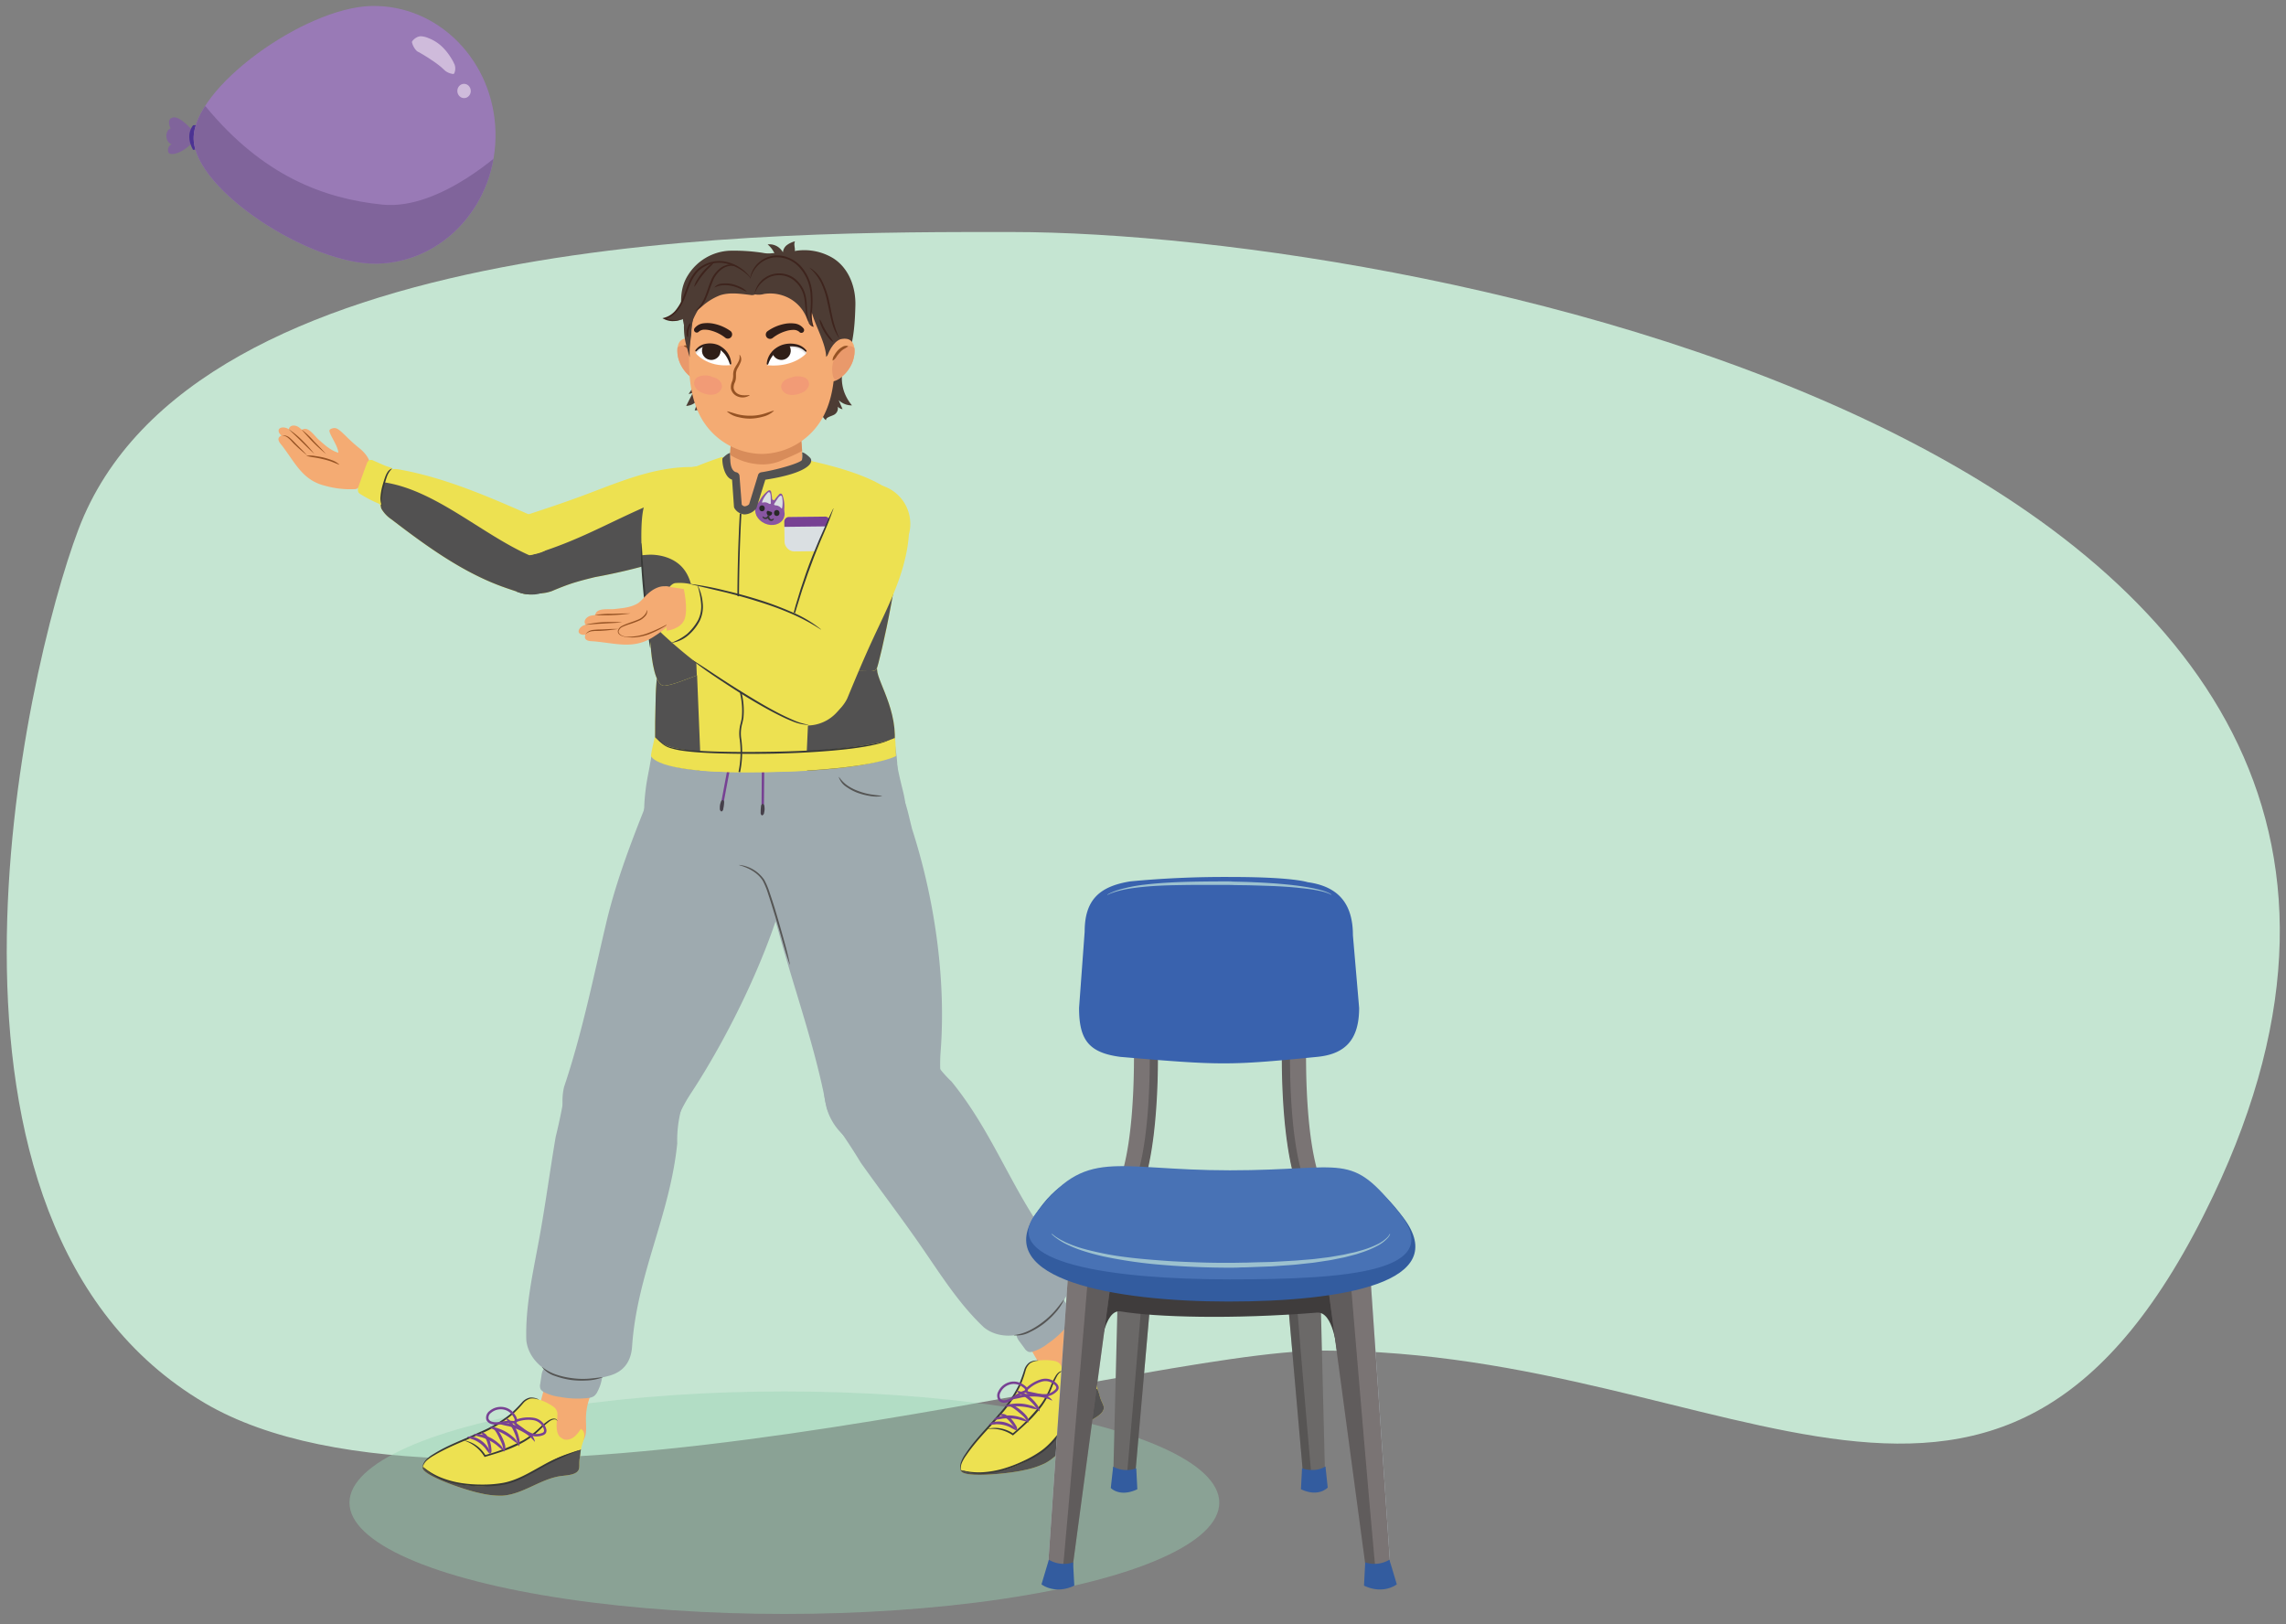 <svg id="e3e36282-f682-47c1-b16c-abb8c1675651" data-name="Layer 1" xmlns="http://www.w3.org/2000/svg" xmlns:xlink="http://www.w3.org/1999/xlink" width="760" height="540" viewBox="0 0 760 540"><rect x="0" y="0" width="760" height="540" fill="#808080" stroke="none"/><defs><clipPath id="ad125469-5a37-4894-98fd-67185a494499"><path d="M291.588,222.684a59.4,59.4,0,0,0-3.386-17.521c-1.217-3.563-3.008-6.23-5.207-10.7-4.089-8.3-29.967-1.676-43.009-.25-7.9.865-12.848,4.106-16.189,9.827-4.676,8.008-5.726,23.789-5.78,26.618-.1,5.423-.415,12.693-.075,20.485,0,0-1.551,5.514,30,5.593,41.17.1,48.764-5.394,48.764-5.394C300.051,238.37,291.755,227.031,291.588,222.684Z" style="fill:none"/></clipPath><clipPath id="bbc26803-8191-4fe2-928b-73c2eb5c463c"><path d="M280.088,223.378c10.569-1.031,10.943,1.378,11.962-2.983,2.748-10.374,10.293-46.635,6.386-54.229-4.341-8.44-30.717-13.657-30.717-13.657l-.3,0a5.593,5.593,0,0,1-2.375,2.683c-1.417.788-9.589,1.013-10.9,1.968-1.522,1.109-2.154,3.068-2.443,4.929s-1.411,3.807-2.152,5.539a4.033,4.033,0,0,1-1.119,1.594,2.14,2.14,0,0,1-1.839.464c-1.014-.267-1.544-1.36-1.887-2.351-.73-2.1-.137-4.294-.812-6.414a4.575,4.575,0,0,0-.912-1.806,4.452,4.452,0,0,0-1.594-.962c-1.39-.571,1.741-.926.45-1.7s-.585-2.094-.948-3.553c-.007-.03-.008-.061-.015-.092l-.36-.743s-21.787,6.514-25.934,15.051c-3.093,6.368-.184,32.638,1.738,47.542.271,4.453,1.5,13.692,4.679,13.32,6.189-.725,16.1-7.324,24.465-5.438S266.944,224.66,280.088,223.378Z" style="fill:none"/></clipPath><clipPath id="e8363ac2-a8fe-40ca-bf5b-5fe3d557a4ef"><path d="M255.052,121.413a6.837,6.837,0,0,1,5.747-6.671c5.839-1.152,7.315,2.671,7.315,2.671S264.069,122.284,255.052,121.413Z" style="fill:none"/></clipPath><clipPath id="f64df7db-fe2d-401c-ab65-e7fb53723c93"><path d="M242.956,121.382s.109-5.517-5.143-6.7-6.6,2.636-6.6,2.636S234.832,122.21,242.956,121.382Z" style="fill:none"/></clipPath><clipPath id="bfec64cb-f284-4024-8eed-9ce88b07654f"><path d="M373.836,495.852a3.581,3.581,0,0,0,3.372-3.242l8.9-101.5c.184-1.969-3.384-1-5.353-1.181s-7.97-1.34-8.154.628l-2.523,101.387a3.58,3.58,0,0,0,3.233,3.9A3.418,3.418,0,0,0,373.836,495.852Z" style="fill:none"/></clipPath><clipPath id="a164fbb1-ef93-4fed-baed-e74755d298e9"><path d="M436.275,400.674a3.977,3.977,0,0,1-3.615-2.315c-8.059-17.5-6.4-55.4-6.326-56.667a3.978,3.978,0,0,1,7.943.467c-.017.291-1.613,37.187,5.608,52.872a3.978,3.978,0,0,1-3.61,5.643Z" style="fill:none"/></clipPath><clipPath id="e66a4d93-2273-4926-8436-a18ba5ed64c7"><path d="M374.845,400.674a3.979,3.979,0,0,0,3.616-2.315c8.058-17.5,6.4-55.4,6.325-56.667a3.978,3.978,0,0,0-7.943.467c.017.291,1.614,37.187-5.609,52.872a3.979,3.979,0,0,0,3.611,5.643Z" style="fill:none"/></clipPath><clipPath id="a5a8dbb0-09ba-4cfa-bbd2-31f19a27d008"><path d="M436.8,495.852a3.58,3.58,0,0,1-3.372-3.242l-8.9-101.5c-.184-1.969,3.3-1.138,5.266-1.321s8.057-1.2,8.241.768l2.522,101.387a3.579,3.579,0,0,1-3.233,3.9A3.4,3.4,0,0,1,436.8,495.852Z" style="fill:none"/></clipPath><clipPath id="f8db468a-dbb8-462b-af6b-212821a4817f"><path d="M458.232,527.98a3.981,3.981,0,0,1-3.747-3.6l-14.7-109.562c-.2-2.189,8.6-4,10.783-4.205a3.977,3.977,0,0,1,4.33,3.59l7.5,109.437a3.977,3.977,0,0,1-3.592,4.331A4.2,4.2,0,0,1,458.232,527.98Z" style="fill:none"/></clipPath><clipPath id="a0586cbc-e536-4170-bca4-3f2daceb4d52"><path d="M352.4,527.98a3.98,3.98,0,0,0,3.746-3.6l14.7-109.562c.2-2.189-8.6-4-10.782-4.205a3.978,3.978,0,0,0-4.331,3.59l-7.5,109.437a3.977,3.977,0,0,0,3.592,4.331A4.218,4.218,0,0,0,352.4,527.98Z" style="fill:none"/></clipPath><clipPath id="a3d95bff-bb77-4d0a-8a4d-4a9a144e7d1a"><path d="M125.415,87.654c-22.259.514-60.641-24.487-61.033-41.445s36.8-43.7,59.056-44.217,40.746,18.246,41.292,41.9S147.674,87.141,125.415,87.654Z" style="fill:#997ab6"/></clipPath></defs><path d="M439.868,449c137.646,0,225.494,96.527,295.912-51.429C852.964,151.355,473.866,77.134,336.219,77.134c-76.92,0-272.162-1.507-310.154,98.9C8.049,223.649-33.43,406.6,68,466.408,153.656,516.919,376.847,449,439.868,449Z" style="fill:#c5e5d2"/><path d="M120.958,152.072c-3.323-2.007-6.814-1-8.77-1.653-2.535-.842-4.343-2.609-6.315-4.327-1.342-1.17-3.446-4.576-5.464-3.2-.445-.331-.821-.694-1.238-.961-.964-.618-2.658-.751-3.1.569-.12.363.81.924,1.124.96-.276.223-1.187-.734-1.227-.763-1.52-1.092-4.254-.668-3.036,1.4a3.2,3.2,0,0,0,.666.693c-2.153.964-.331,2.7.292,3.522,4.405,5.788,6.777,11.432,14.334,13.218a30.457,30.457,0,0,0,9.959,1.068c1.558-.156,4.179-4.168,4.82-5.06C124.384,155.627,122.509,153.009,120.958,152.072Z" style="fill:#f4ab73"/><path d="M122.581,156.338c1.464-2.768-1.1-5.729-3.085-7.315-4.315-3.442-6.068-6.069-7.806-6.653-.578-.193-1.936.1-2.145.67-.37,1.012,3.176,5.629,2.91,7.687a15.544,15.544,0,0,0,1.308,9.188c.762,1.483,2.51,1.746,4.03,2.152C119.518,162.527,121.283,158.791,122.581,156.338Z" style="fill:#f4ab73"/><path d="M93.744,144.767a3.27,3.27,0,0,1,2.6.8,23.35,23.35,0,0,1,1.962,1.922l1.927,1.924c.642.645,1.273,1.305,1.858,2.006l-2.076-1.774c-.7-.587-1.356-1.216-2.014-1.85-.683-.615-1.223-1.369-1.9-1.928A3.724,3.724,0,0,0,93.744,144.767Z" style="fill:#965324"/><path d="M95.878,142.627a30.158,30.158,0,0,1,4.623,3.791,53.872,53.872,0,0,1,3.99,4.446c-1.51-1.308-2.877-2.752-4.306-4.126C98.792,145.325,97.333,143.993,95.878,142.627Z" style="fill:#965324"/><path d="M100.236,142.771a30.582,30.582,0,0,1,4.19,3.985c1.332,1.383,2.7,2.744,3.969,4.2-1.47-1.251-2.911-2.531-4.272-3.905-.694-.672-1.332-1.405-1.976-2.111S100.857,143.516,100.236,142.771Z" style="fill:#965324"/><path d="M101.934,151.5a9.4,9.4,0,0,1,2.848.108c.941.135,1.879.294,2.808.51a24.409,24.409,0,0,1,2.731.859,7,7,0,0,1,2.469,1.449.035.035,0,0,1,0,.05.036.036,0,0,1-.039.008l-2.606-1.039a23.871,23.871,0,0,0-2.689-.77c-.906-.229-1.826-.414-2.75-.569a19.7,19.7,0,0,1-2.776-.537.036.036,0,0,1-.025-.044A.037.037,0,0,1,101.934,151.5Z" style="fill:#965324"/><ellipse cx="260.774" cy="499.574" rx="144.591" ry="36.988" style="fill:#99d3b3;opacity:0.42"/><g id="bd76b1d8-7677-4e7c-b421-82c017b90437" data-name="frontquarter_R_upperleg"><path d="M265.688,274.716a26.195,26.195,0,0,0-51.344-6.283c-.157.486-.319.977-.5,1.476-4.574,11.519-8.894,23.177-11.9,35.232-4.5,18.849-8.249,37.891-14.422,56.235a19.63,19.63,0,0,0,36.524,13.549,52.035,52.035,0,0,1,5.912-11.835c13.331-20.38,28.134-50.979,32.758-74.541.107-.408.188-.8.258-1.191A26.09,26.09,0,0,0,265.688,274.716Z" style="fill:#9eaaaf"/></g><g id="ba939f4f-795d-4a86-88cb-da6b8a3432cc" data-name="frontquarter_R_owerleg"><path id="af650555-5e08-4bce-9b87-8b7c9af7a0c8" data-name="Ankle" d="M194.8,471.832c.011,2.35.385,4.87-.777,6.913a6.531,6.531,0,0,1-4.32,2.944,16.556,16.556,0,0,1-10.594-2.007,6.439,6.439,0,0,1-2.932-4.586c-.1-1.228,1.8-2.581,2.159-3.759,1.278-4.153,1.584-6.874,3.27-11.628,1.452-4.1,8.777-4.731,12.845-3.2,1.727.649,3.761,2.414,3.172,4.456a28,28,0,0,1-1.242,2.834,20.888,20.888,0,0,0-1.581,8.037Z" style="fill:#f4ab73"/><path d="M198.652,462.615a4.082,4.082,0,0,1-1.18,1.533,4.211,4.211,0,0,1-1.842.609,31.01,31.01,0,0,1-9.332-.325,15.758,15.758,0,0,1-5.539-1.668,2.534,2.534,0,0,1-1.067-1,2.953,2.953,0,0,1-.085-1.742l.417-2.719a5.2,5.2,0,0,1,.528-1.857,4.32,4.32,0,0,1,1.327-1.3c4.34-3.006,10.1-3,15.284-2.014a4.057,4.057,0,0,1,1.725.624c1.079.815,1.43,2.871,1.379,4.163A14.041,14.041,0,0,1,198.652,462.615Z" style="fill:#9eaaaf"/><path d="M179.309,411.59c2.065-11.323,3.557-22.6,5.435-33.657,1.384-5.572,2.477-11.181,3.375-16.816a19.631,19.631,0,0,1,38.508,7.173,39.6,39.6,0,0,0-1.473,11.866c-2.441,24.03-13.414,43.556-15.016,67.57-.384,5.33-3.131,8.3-7.242,9.54a33.328,33.328,0,0,1-12.856,1.191c-6.985-.605-14.3-5.622-15.061-12.88C174.606,434.285,177.244,422.913,179.309,411.59Z" style="fill:#9eaaaf"/><path d="M180.265,454.478a15.4,15.4,0,0,0,4.545,2.466,26.27,26.27,0,0,0,5.073,1.183,26.761,26.761,0,0,0,5.208.256c1.745-.08,3.46-.346,5.219-.546l.02.076a17.011,17.011,0,0,1-5.208,1.033,27.425,27.425,0,0,1-5.327-.179,26.461,26.461,0,0,1-5.177-1.288,9.029,9.029,0,0,1-4.41-2.947Z" style="fill:#555554"/></g><g id="e1225a6e-413b-4355-87c3-c784e6ec94e4" data-name="frontquarter_R_shoe"><path d="M192.524,488.175c.183-.994-.052-1.97.249-3.665a23.3,23.3,0,0,1,.851-4.512c.754-2.124,1.088-4.026-.5-4.952,0,0-.635.9-.7.988-1,1.345-2.351,2.636-4.145,2.608a3.753,3.753,0,0,1-.868-.131,12.425,12.425,0,0,1-1.189-.76c-1.323-1.209-1.276-3.916-1.045-5.693.242-1.863.382-3.109-1.072-4.3a16.71,16.71,0,0,0-5.024-2.487,5.981,5.981,0,0,0-2.54-.518c-1.727.159-2.928,1.71-4.072,3.013-7.325,8.344-19.467,10.234-28.83,16.2-1.444.921-2.888,2.067-3.159,3.869-.391,2.6,14.309,7.645,19.393,8.634a28.838,28.838,0,0,0,7,.777c7.014-.371,12.924-5.735,19.9-6.568C188.883,490.432,192.139,490.263,192.524,488.175Z" style="fill:#ede151"/><path d="M179.073,465.311a5.618,5.618,0,0,0-2.769-.338,4.829,4.829,0,0,0-2.3,1.466,38.379,38.379,0,0,1-4.044,4.161,42.665,42.665,0,0,1-9.955,5.979c-3.528,1.59-7.128,2.972-10.612,4.6-1.729.834-3.451,1.688-5.09,2.681a13.6,13.6,0,0,0-2.338,1.615,4.527,4.527,0,0,0-1.444,2.376l-.078-.012a4.384,4.384,0,0,1,1.278-2.611,10.984,10.984,0,0,1,2.329-1.779,46.8,46.8,0,0,1,5.1-2.78c3.5-1.66,7.094-3.069,10.586-4.674a42.267,42.267,0,0,0,9.857-5.826,45.565,45.565,0,0,0,4.06-4.077,4.794,4.794,0,0,1,2.581-1.47,5.193,5.193,0,0,1,2.861.619Z" style="fill:#383938"/><path d="M192.524,488.175c.183-.994-.052-1.97.249-3.665.214-1.2.164-1.594.343-2.524a15.408,15.408,0,0,0-2.136.7,23.135,23.135,0,0,1-2.822.969,32.7,32.7,0,0,0-6.148,2.8c-1.967,1.163-3.887,2.407-5.9,3.493q-.372.2-.747.393a34.812,34.812,0,0,1-28.256,1.377,19.017,19.017,0,0,1-4.512-2.414c-.7-.527-1.364-1.131-2.077-1.639-.011.057-.024.113-.033.171-.391,2.6,14.309,7.645,19.393,8.634a28.838,28.838,0,0,0,7,.777c7.014-.371,12.924-5.735,19.9-6.568C188.883,490.432,192.139,490.263,192.524,488.175Z" style="fill:#525151"/><path d="M185.2,472.375c-.2-.573-.884-.556-1.381-.417a4.273,4.273,0,0,0-1.435.817,29.343,29.343,0,0,0-2.59,2.252,27.77,27.77,0,0,1-5.515,4.283,37.406,37.406,0,0,1-6.347,2.908c-2.187.786-4.408,1.451-6.627,2.1l-.212.063-.11-.19a12.3,12.3,0,0,0-6.617-5.247l.02-.076a10.187,10.187,0,0,1,4.061,1.75,10.746,10.746,0,0,1,3.02,3.289l-.323-.126a62.042,62.042,0,0,0,12.828-5,27.175,27.175,0,0,0,5.448-4.156,21.92,21.92,0,0,1,2.7-2.222,4.285,4.285,0,0,1,1.628-.753,1.949,1.949,0,0,1,.919.042.843.843,0,0,1,.606.662Z" style="fill:#383938"/><path d="M193.177,482.041a88.044,88.044,0,0,0-12.814,5.792c-4.079,2.267-8.177,4.859-12.919,5.77a38.816,38.816,0,0,1-7.087.546,45.493,45.493,0,0,1-7.078-.547,29.017,29.017,0,0,1-6.835-1.938,18.663,18.663,0,0,1-5.867-3.949l.053-.058a23.028,23.028,0,0,0,6,3.564,31.585,31.585,0,0,0,6.738,1.825,44.966,44.966,0,0,0,6.987.5,38.174,38.174,0,0,0,6.966-.575c4.591-.862,8.655-3.374,12.765-5.635a54.709,54.709,0,0,1,13.067-5.369Z" style="fill:#383938"/><path d="M155.406,477.7a3.6,3.6,0,0,1,2.511.181,8.181,8.181,0,0,1,4.03,3.006,3.718,3.718,0,0,1,.9,2.351l-.111.042a20.66,20.66,0,0,1-1.468-1.867,10.148,10.148,0,0,0-3.658-2.719,17.2,17.2,0,0,1-2.208-.877Z" style="fill:#774193"/><path d="M167.419,482.575a14.018,14.018,0,0,0-.411-2.18,19.823,19.823,0,0,0-.922-2.091,19.594,19.594,0,0,0-1.051-2.036c-.4-.649-.874-1.157-1.287-1.9l.068-.1a3.275,3.275,0,0,1,1.936,1.512,13.639,13.639,0,0,1,1.211,2.1,13.256,13.256,0,0,1,.88,2.264,4.546,4.546,0,0,1,.167,1.264,1.807,1.807,0,0,1-.48,1.2Z" style="fill:#774193"/><path d="M172.438,480.764a12.774,12.774,0,0,1-.722-2.488,15.968,15.968,0,0,0-.868-2.371,15.661,15.661,0,0,0-1.212-2.215,14.317,14.317,0,0,1-1.4-2.177l.081-.086a4.775,4.775,0,0,1,2.025,1.764,11.839,11.839,0,0,1,2.224,4.882,4.621,4.621,0,0,1-.007,2.686Z" style="fill:#774193"/><path d="M172.07,472.2a11.389,11.389,0,0,1,5.379-.443,4.767,4.767,0,0,1,3.784,3.482,1.39,1.39,0,0,1-.125,1.022,1.488,1.488,0,0,1-.731.507,5.482,5.482,0,0,1-3.713.093,10.881,10.881,0,0,1-2.889-1.695l-1.845-1.356c-.29-.213-.713-.549-.714-.952C171.215,472.435,171.733,472.294,172.07,472.2Z" style="fill:none;stroke:#774193;stroke-miterlimit:10;stroke-width:0.805px"/><path d="M168.355,468.459a5.367,5.367,0,0,0-5.361.946,2.372,2.372,0,0,0-.921,2.493,2.176,2.176,0,0,0,1.473,1.159c1.552.451,3.193-.092,4.8-.262a10.256,10.256,0,0,1,1.951-.02c.451.038,1.2.223,1.274-.434a3.071,3.071,0,0,0-.549-1.546,5.492,5.492,0,0,0-1.045-1.315A5.158,5.158,0,0,0,168.355,468.459Z" style="fill:none;stroke:#774193;stroke-miterlimit:10;stroke-width:0.805px"/><path d="M157.482,476.9a5.212,5.212,0,0,1,2.965.117,12.25,12.25,0,0,1,5.24,2.774,5.4,5.4,0,0,1,1.769,2.381l-.094.072a23.1,23.1,0,0,1-2.229-1.792,16.109,16.109,0,0,0-4.923-2.6,20.213,20.213,0,0,1-2.735-.837Z" style="fill:#774193"/><path d="M159.98,476.224a2.264,2.264,0,0,1,1.9,1.054,5.843,5.843,0,0,1,1.023,1.932,11.825,11.825,0,0,1,.412,2.066,7.832,7.832,0,0,1,.092,1.055,1.271,1.271,0,0,1-.5,1.044l-.1-.062a3.8,3.8,0,0,0-.137-.93l-.2-.964a18.782,18.782,0,0,0-.485-1.914,6.318,6.318,0,0,0-.793-1.7c-.361-.531-.809-.856-1.249-1.471Z" style="fill:#774193"/><path d="M172.033,479.876a12.318,12.318,0,0,1-2.178-1.587,19.7,19.7,0,0,0-2.2-1.453,19.407,19.407,0,0,0-2.363-1.166c-.406-.172-.825-.31-1.24-.463-.205-.087-.412-.17-.618-.267-.113-.057-.181-.09-.33-.174a.3.3,0,0,1-.166-.3.148.148,0,0,1,.208-.108.171.171,0,0,1,.075.058c.048.045-.005.147-.032.136l-.065-.1c0-.025-.039.042-.016.065.008.015,0,.016,0,.023-.024.013.043.033.074-.044.017-.051,0-.062.043-.065a1.83,1.83,0,0,1,.329-.014,4.242,4.242,0,0,1,.7.069,9.723,9.723,0,0,1,1.341.372,13.866,13.866,0,0,1,4.812,2.754,5.133,5.133,0,0,1,1.716,2.184Z" style="fill:#774193"/><path d="M165.7,473.21a7.334,7.334,0,0,1,3.573.087,16.585,16.585,0,0,1,3.422,1.1,15.678,15.678,0,0,1,3.091,1.852,4.628,4.628,0,0,1,2.038,2.971l-.109.045a13.91,13.91,0,0,0-2.445-2.325,18.337,18.337,0,0,0-2.974-1.659,19.8,19.8,0,0,0-3.22-1.14,33.03,33.03,0,0,1-3.379-.817Z" style="fill:#774193"/></g><g id="aef5e82c-7eec-4feb-99ec-93e94168bcb6" data-name="frontquarter_hips"><path d="M298.474,256.948c-.659-19.1-7.967-38.644-35.131-38.712-18.958-.048-46.294,12.05-47.209,38.5-.568,16.4,18.357,29.757,41.094,29.814S299.039,273.347,298.474,256.948Z" style="fill:#9eaaaf"/><path d="M300.178,262.9c-.832-3.366-1.7-6.934-2.23-10.365-.51-3.326-1.118-6.137-1.81-9.13a36.67,36.67,0,0,0-8.19-2.982,68.823,68.823,0,0,0-30.741,1.328,68.834,68.834,0,0,0-30.735-1.484,24.969,24.969,0,0,0-7.132,2.944c-.706,2.989-2.4,5.8-2.929,9.118-.544,3.428-1.344,6.721-1.758,10.163-.674,5.621-1.011,11.626,1.55,16.646,2.506,4.911,7.483,8.11,12.692,9.631s10.7,1.574,16.122,1.616l10.423.081c.343.013.687.015,1.027.014l.617,0,.616,0c.34,0,.684,0,1.027-.009l10.424-.028c5.417-.015,10.913-.04,16.129-1.534s11.525-4.351,14.056-9.249C301.923,274.65,301.628,268.757,300.178,262.9Z" style="fill:#9eaaaf"/></g><g id="f2c33271-75a7-4930-9b57-115dc54eae31" data-name="frontquarter_L_upperleg"><path d="M313.314,362.429a52.08,52.08,0,0,1-.562-13.218c1.785-24.287-2.143-50.729-9.515-73.58-.525-2.062-1-4.186-1.546-6.278l-.012,0a26.193,26.193,0,0,0-50.841,12.63c.161.656.354,1.3.561,1.929,2.149,9.388,5.538,18.642,8.015,27.9,5.2,18.669,11.9,37.422,15.386,56.46a19.629,19.629,0,0,0,38.514-5.845Z" style="fill:#9eaaaf"/></g><g id="ba6b8b1e-53fc-45a0-b33c-4614551aabb8" data-name="frontquarter_L_lowerleg"><path id="b32528fb-dc6f-4566-a3c2-4a0357d583ba" data-name="Ankle" d="M359.689,445.844c1.669,1.654,3.715,3.172,4.338,5.438a6.526,6.526,0,0,1-.972,5.136,13.625,13.625,0,0,1-3.849,3.714,13.487,13.487,0,0,1-5.062,2.359,6.442,6.442,0,0,1-5.316-1.17c-.942-.794-.555-3.1-1.131-4.184-2.033-3.841-3.74-5.981-5.91-10.535-1.87-3.923,2.861-9.552,6.818-11.348,1.679-.763,4.366-.953,5.393.907a28.111,28.111,0,0,1,1.126,2.882,20.874,20.874,0,0,0,4.565,6.8Z" style="fill:#f4ab73"/><path d="M355.9,436.6a4.068,4.068,0,0,1,.249,1.919,4.189,4.189,0,0,1-.872,1.733,31,31,0,0,1-6.828,6.369,15.747,15.747,0,0,1-5.1,2.737,2.533,2.533,0,0,1-1.459.049,2.957,2.957,0,0,1-1.293-1.171l-1.627-2.218a5.2,5.2,0,0,1-.939-1.686,4.308,4.308,0,0,1,.017-1.86c.942-5.194,5.02-9.259,9.383-12.231a4.067,4.067,0,0,1,1.66-.779c1.34-.187,3.041,1.019,3.919,1.969A14.043,14.043,0,0,1,355.9,436.6Z" style="fill:#9eaaaf"/><path d="M306.14,414.2c-6.546-9.467-13.464-18.5-19.956-27.642-2.961-4.919-6.155-9.658-9.5-14.278a19.63,19.63,0,0,1,32.3-22.156,39.621,39.621,0,0,0,7.349,9.431c15.266,18.719,21.314,40.284,37.162,58.4,3.5,4.04,3.651,8.08,1.625,11.866a33.323,33.323,0,0,1-8.249,9.933c-5.367,4.511-14.084,6.133-19.757,1.542C318.863,433.572,312.687,423.665,306.14,414.2Z" style="fill:#9eaaaf"/><path d="M337.143,443.848a15.413,15.413,0,0,0,4.957-1.469,26.341,26.341,0,0,0,4.425-2.751,26.889,26.889,0,0,0,3.863-3.5c1.177-1.29,2.2-2.692,3.3-4.077l.068.041a16.988,16.988,0,0,1-2.952,4.412,27.453,27.453,0,0,1-3.894,3.641,26.551,26.551,0,0,1-4.571,2.749,9.027,9.027,0,0,1-5.2,1.035Z" style="fill:#555554"/></g><g id="b866025c-2d24-4175-9db1-e988bc35c447" data-name="frontquarter_L_shoe"><path d="M366.911,467.53c-.249-.98-.87-1.768-1.3-3.434a23.274,23.274,0,0,1-1.112-4.455c-.2-2.245-.692-4.113-2.519-4.292,0,0-.2,1.086-.221,1.188-.35,1.641-1.035,3.378-2.677,4.1a3.739,3.739,0,0,1-.844.242,12.065,12.065,0,0,1-1.4-.193c-1.707-.547-2.794-3.026-3.327-4.737-.558-1.794-.951-2.984-2.769-3.457a16.708,16.708,0,0,0-5.6-.162,6,6,0,0,0-2.525.59c-1.5.865-1.945,2.776-2.441,4.438C337,468,326.758,474.788,320.743,484.121c-.928,1.44-1.762,3.084-1.255,4.835.729,2.523,16.193.972,21.226-.252a28.86,28.86,0,0,0,6.682-2.216c6.218-3.266,9.349-10.607,15.338-14.277C364.545,471.1,367.433,469.588,366.911,467.53Z" style="fill:#ede151"/><path d="M345.142,452.371a5.609,5.609,0,0,0-2.657.85,4.837,4.837,0,0,0-1.475,2.29,38.175,38.175,0,0,1-1.937,5.47,42.622,42.622,0,0,1-6.549,9.589c-2.541,2.919-5.236,5.677-7.723,8.608-1.223,1.48-2.431,2.974-3.506,4.561a13.642,13.642,0,0,0-1.45,2.444,4.529,4.529,0,0,0-.32,2.762l-.075.022a4.384,4.384,0,0,1,.071-2.907,10.961,10.961,0,0,1,1.373-2.588,46.892,46.892,0,0,1,3.474-4.657c2.484-2.968,5.165-5.751,7.667-8.667a42.253,42.253,0,0,0,6.524-9.409,45.6,45.6,0,0,0,1.987-5.4,4.805,4.805,0,0,1,1.731-2.414,5.194,5.194,0,0,1,2.859-.632Z" style="fill:#383938"/><path d="M366.911,467.53c-.249-.979-.87-1.768-1.3-3.434-.308-1.179-.517-1.517-.743-2.437a15.507,15.507,0,0,0-1.647,1.533,22.956,22.956,0,0,1-2.159,2.059,32.709,32.709,0,0,0-4.418,5.111c-1.3,1.878-2.527,3.81-3.9,5.637q-.253.337-.515.669a34.813,34.813,0,0,1-25.1,13.05,19,19,0,0,1-5.107-.309c-.855-.188-1.712-.459-2.572-.623.014.057.025.113.042.17.729,2.523,16.193.972,21.226-.252a28.86,28.86,0,0,0,6.682-2.216c6.218-3.266,9.349-10.607,15.338-14.277C364.545,471.1,367.433,469.588,366.911,467.53Z" style="fill:#525151"/><path d="M353.654,456.234c-.421-.437-1.035-.136-1.429.2a4.3,4.3,0,0,0-.963,1.342,29.543,29.543,0,0,0-1.413,3.128,27.772,27.772,0,0,1-3.222,6.194,37.354,37.354,0,0,1-4.553,5.293c-1.659,1.628-3.4,3.159-5.143,4.679l-.167.146-.179-.126a12.291,12.291,0,0,0-8.2-2.006l-.014-.077a10.186,10.186,0,0,1,4.421-.106,10.739,10.739,0,0,1,4.117,1.729l-.346.019a62.1,62.1,0,0,0,9.568-9.9,27.182,27.182,0,0,0,3.214-6.052,22.1,22.1,0,0,1,1.529-3.147,4.282,4.282,0,0,1,1.165-1.364,1.955,1.955,0,0,1,.853-.346.843.843,0,0,1,.827.349Z" style="fill:#383938"/><path d="M364.944,461.684a88.064,88.064,0,0,0-9.226,10.613c-2.76,3.764-5.4,7.83-9.329,10.638a38.865,38.865,0,0,1-6.212,3.455,45.543,45.543,0,0,1-6.659,2.459,29.052,29.052,0,0,1-7.02,1.093,18.665,18.665,0,0,1-6.981-1.139l.025-.074a23.068,23.068,0,0,0,6.94.732,31.638,31.638,0,0,0,6.885-1.155,44.958,44.958,0,0,0,6.557-2.464,38.17,38.17,0,0,0,6.089-3.432c3.812-2.7,6.456-6.679,9.247-10.45a54.72,54.72,0,0,1,9.631-10.335Z" style="fill:#383938"/><path d="M328.811,473.513a3.615,3.615,0,0,1,2.357-.884,8.188,8.188,0,0,1,4.917,1.049,3.715,3.715,0,0,1,1.8,1.763l-.083.084a20.93,20.93,0,0,1-2.114-1.083,10.134,10.134,0,0,0-4.459-.944,17.252,17.252,0,0,1-2.372.126Z" style="fill:#774193"/><path d="M341.761,472.925a13.848,13.848,0,0,0-1.284-1.809,19.857,19.857,0,0,0-1.71-1.516,20.121,20.121,0,0,0-1.805-1.411c-.636-.422-1.278-.686-1.962-1.185l.021-.116a3.271,3.271,0,0,1,2.391.565,13.526,13.526,0,0,1,1.977,1.4,13.192,13.192,0,0,1,1.745,1.689,4.539,4.539,0,0,1,.68,1.079,1.807,1.807,0,0,1,.064,1.289Z" style="fill:#774193"/><path d="M345.565,469.183a12.7,12.7,0,0,1-1.694-1.959,15.921,15.921,0,0,0-1.779-1.791,15.63,15.63,0,0,0-2.026-1.507,14.312,14.312,0,0,1-2.184-1.393l.037-.112a4.777,4.777,0,0,1,2.577.757,11.833,11.833,0,0,1,4.059,3.508,4.625,4.625,0,0,1,1.116,2.444Z" style="fill:#774193"/><path d="M341.656,461.558a11.4,11.4,0,0,1,4.7-2.648,4.766,4.766,0,0,1,4.893,1.583,1.4,1.4,0,0,1,.313.981,1.492,1.492,0,0,1-.453.766,5.484,5.484,0,0,1-3.335,1.635,10.875,10.875,0,0,1-3.333-.334l-2.242-.461c-.353-.073-.878-.2-1.047-.567C340.977,462.126,341.388,461.782,341.656,461.558Z" style="fill:none;stroke:#774193;stroke-miterlimit:10;stroke-width:0.805px"/><path d="M336.717,459.708a5.364,5.364,0,0,0-4.476,3.1,2.371,2.371,0,0,0,.2,2.649,2.181,2.181,0,0,0,1.823.439c1.6-.239,2.863-1.418,4.252-2.243a10.3,10.3,0,0,1,1.764-.833c.426-.154,1.18-.3.976-.926-.15-.464-.764-.9-1.144-1.175a5.478,5.478,0,0,0-1.5-.759A5.151,5.151,0,0,0,336.717,459.708Z" style="fill:none;stroke:#774193;stroke-miterlimit:10;stroke-width:0.805px"/><path d="M330.361,471.915a5.226,5.226,0,0,1,2.743-1.131,12.221,12.221,0,0,1,5.92.333,5.391,5.391,0,0,1,2.6,1.424l-.055.105a23.18,23.18,0,0,1-2.774-.7,16.128,16.128,0,0,0-5.557-.305,19.893,19.893,0,0,1-2.834.381Z" style="fill:#774193"/><path d="M332.349,470.26a2.263,2.263,0,0,1,2.165.165,5.841,5.841,0,0,1,1.737,1.329,11.762,11.762,0,0,1,1.236,1.7,7.6,7.6,0,0,1,.525.92,1.271,1.271,0,0,1-.023,1.159l-.118-.014a3.755,3.755,0,0,0-.513-.787l-.584-.793a18.661,18.661,0,0,0-1.24-1.536,6.274,6.274,0,0,0-1.431-1.215c-.549-.332-1.092-.44-1.749-.815Z" style="fill:#774193"/><path d="M344.827,468.546a12.371,12.371,0,0,1-2.642-.533,19.509,19.509,0,0,0-2.6-.4,19.29,19.29,0,0,0-2.634-.073c-.441.014-.879.063-1.32.1-.223.007-.446.018-.673.015-.126,0-.2-.006-.373-.02a.3.3,0,0,1-.276-.2.15.15,0,0,1,.145-.185.19.19,0,0,1,.092.022c.063.021.057.136.028.137l-.1-.062c-.011-.022-.017.054.014.066.013.01.008.013.009.02-.016.022.053.012.049-.07,0-.054-.025-.057.013-.078a1.685,1.685,0,0,1,.293-.149,4.171,4.171,0,0,1,.661-.229,9.684,9.684,0,0,1,1.374-.221,13.838,13.838,0,0,1,5.523.493,5.136,5.136,0,0,1,2.47,1.267Z" style="fill:#774193"/><path d="M336.286,465.134a7.338,7.338,0,0,1,3.283-1.413,16.544,16.544,0,0,1,3.57-.425,15.7,15.7,0,0,1,3.583.391,4.624,4.624,0,0,1,3.091,1.849l-.08.087a13.908,13.908,0,0,0-3.192-1.092,18.332,18.332,0,0,0-3.395-.265,19.843,19.843,0,0,0-3.4.308,33.367,33.367,0,0,1-3.411.669Z" style="fill:#774193"/></g><g id="ecfbd052-8d2f-459c-a0fb-cf076bbadc95" data-name="frontquarter_R_upperarm"><path d="M242.955,160.192a13.3,13.3,0,0,0-13.025-4.927,49.354,49.354,0,0,0-6.463.4,65.08,65.08,0,0,0-8.1,1.588c-7.353,1.905-14.391,4.839-21.511,7.487-6.558,2.438-13.219,4.647-19.892,6.825a13.351,13.351,0,0,0,9.316,25.012v.009c2.4-1.008,4.817-1.987,7.3-2.781,2.366-.758,4.781-1.346,7.194-1.937a196.651,196.651,0,0,0,20.354-4.824q5.99-1.762,11.861-3.9c1.039-.379,2.567-.945,4.155-1.634a13.29,13.29,0,0,0,8.816-21.316Z" style="fill:#ede151"/><path d="M233.16,181.921q.482-.2.979-.413a13.216,13.216,0,0,0,6.427-2.661q.283-.218.55-.449c-2.122-4.009-7.514-10.77-12.061-11.549-5.223-.895-8.112-1.24-15.815,2.211-12.322,5.52-21.268,10.656-34.508,14.811-2.977.934-9.66,2.532-12.716,3.213,0,1.418-.164-.254.319,1.163a13.351,13.351,0,0,0,16.943,8.332v.009c2.4-1.008,4.817-1.987,7.3-2.781.4-.127.792-.242,1.189-.36,1.508-.447,3.03-.843,4.558-1.221l1.447-.356a196.572,196.572,0,0,0,20.353-4.824q4.494-1.322,8.92-2.857,1.475-.511,2.942-1.047C230.807,182.842,231.937,182.424,233.16,181.921Z" style="fill:#525151"/></g><g id="ac035f4c-0d70-4755-b0ff-9865853db48f" data-name="frontquarter_R_forearm"><path d="M176.352,184.5c4.795-.86,8.413-1.939,7.307-9.424a11.2,11.2,0,0,0-2.321-1.629c-15.808-6.931-31.513-14.234-48.249-17.308-1.4-.258-2.984-.437-4.114.531a6.155,6.155,0,0,0-1.521,2.8c-1.059,3.153-2.093,6.8-.615,9.717a10.855,10.855,0,0,0,3.349,3.508c11.472,8.8,23.312,17.377,36.563,22.25,1.811.666,3.644,1.262,5.47,1.878l0-.007c.051.022.1.039.154.06q.552.188,1.1.38a10.256,10.256,0,0,0,3.047.382C175.029,193.6,172.146,185.25,176.352,184.5Z" style="fill:#ede151"/><path d="M176.282,184.718c-.349-.144-.68-.285-.982-.424-15.688-7.191-31.015-21.56-47.755-23.965-.275,1.808-1.5,7.281-.706,8.854a10.855,10.855,0,0,0,3.349,3.508c2.868,2.2,5.759,4.385,8.689,6.5,8.791,6.353,17.935,12.092,27.874,15.747,1.811.666,3.644,1.262,5.47,1.878l0-.007c.051.022.1.039.153.06h0q.552.188,1.1.38a10.354,10.354,0,0,0,3.045.376A19.681,19.681,0,0,1,176.282,184.718Z" style="fill:#525151"/><path d="M124.291,153.191a1.818,1.818,0,0,0-1.573-.171,2.224,2.224,0,0,0-.822,1.241q-1.374,3.66-2.65,7.362a2.556,2.556,0,0,0-.113,2,2.064,2.064,0,0,0,.771.7,42.2,42.2,0,0,0,7,3.513,20.805,20.805,0,0,1,.671-6.647c.691-2.21,1.793-4.92,2.683-5.292.739-.31-1.071-.572-2.368-1.137Z" style="fill:#ede151"/><path d="M130.326,155.834a6.631,6.631,0,0,0-1.715,2.713c-.366,1.028-.648,2.121-.932,3.19a15.611,15.611,0,0,0-.588,6.529l-.068.02a6.355,6.355,0,0,1-.492-3.353,19.349,19.349,0,0,1,.584-3.345c.308-1.085.612-2.153,1.017-3.223a7.031,7.031,0,0,1,.793-1.535,2.854,2.854,0,0,1,1.366-1.058Z" style="fill:#383938"/><path d="M176.18,184.68s6.854,6.931,5.556,10.872c-.871,2.646-6.644,2.533-10.05,1.143" style="fill:#525151"/></g><g id="ea20a76a-5916-4fc1-b1cb-4c7a8a7771a7" data-name="frontquarter_pantdetails"><path d="M253.67,256.9l-.088,10.433" style="fill:none;stroke:#774193;stroke-linecap:round;stroke-linejoin:round;stroke-width:0.805px"/><path d="M253.615,267.243c.551.287.481.632.539.961a5.865,5.865,0,0,1,.041,1,6.128,6.128,0,0,1-.16.988,1.009,1.009,0,0,1-.64.893l-.155-.029a1.069,1.069,0,0,1-.347-1c-.01-.311.007-.617.011-.923.03-.306.044-.611.089-.919s-.04-.606.465-.957Z" style="fill:#46404a"/><path d="M242.238,255.788l-1.919,10.255" style="fill:none;stroke:#774193;stroke-linecap:round;stroke-linejoin:round;stroke-width:0.805px"/><path d="M240.455,265.993c.429.442.279.713.273,1.029s-.06.613-.089.918c-.055.3-.1.605-.167.908a1.068,1.068,0,0,1-.533.918h-.158a1.009,1.009,0,0,1-.456-1,6.181,6.181,0,0,1,.032-1,5.926,5.926,0,0,1,.233-.974c.12-.311.118-.663.713-.839Z" style="fill:#46404a"/><path d="M278.953,258.318a10.881,10.881,0,0,0,2.784,2.827,15.873,15.873,0,0,0,3.571,1.813,21.363,21.363,0,0,0,3.878,1.088c1.328.24,2.661.349,4.025.546l0,.079a11.8,11.8,0,0,1-4.123-.069,21.881,21.881,0,0,1-4.011-1.04,16.2,16.2,0,0,1-3.671-1.954,6.01,6.01,0,0,1-2.528-3.261Z" style="fill:#555554"/></g><path id="f8dfb883-39e3-493e-a72a-f54adff03281" data-name="frontquarter_L_shoulder" d="M298.37,166.14c-4.022-7.637-26.257-12.395-30.25-13.195-.741,2.116-9.044,15.807-1.1,24.605,9.85,10.909-2.877,25.344,6.516,23.438C300.263,188.109,299.537,168.355,298.37,166.14Z" style="fill:#ede151"/><path id="ed69a28f-9edc-49c7-9293-42c175da84d6" data-name="frontquarter_R_shoulder" d="M249.429,171.981a20.854,20.854,0,0,0-9.288-19.936s-.086-.025-.248-.069c-3.305,1.051-21.637,7.174-25.392,14.942-2.112,13.635,12.132,21.424,25.557,32.415C242.764,201.548,248.862,178.172,249.429,171.981Z" style="fill:#ede151"/><g id="ac160e0d-5451-483e-9dfe-05d9e0110872" data-name="frontquarter_belly"><circle cx="246.034" cy="222.352" r="14.537" style="fill:none;stroke:#555554;stroke-miterlimit:10;stroke-width:0.54px"/><path d="M291.588,222.684a59.4,59.4,0,0,0-3.386-17.521c-1.217-3.563-3.008-6.23-5.207-10.7-4.089-8.3-29.967-1.676-43.009-.25-7.9.865-12.848,4.106-16.189,9.827-4.676,8.008-5.726,23.789-5.78,26.618-.1,5.423-.415,12.693-.075,20.485,0,0-1.551,5.514,30,5.593,41.17.1,48.764-5.394,48.764-5.394C300.051,238.37,291.755,227.031,291.588,222.684Z" style="fill:#ede151"/><g style="clip-path:url(#ad125469-5a37-4894-98fd-67185a494499)"><path d="M232.829,250.973q-.989-24.286-1.978-48.574c-.207-5.079-.6-10.622-4.048-14.355-2.612-2.824-6.595-4.068-10.442-4.116a38.479,38.479,0,0,0-11.307,2.063l-4.8,1.871c-4.132,5.968-4.086,9.7-3.187,16.906s3.154,14.175,4.252,21.35c1.65,10.776.68,21.907,3.233,32.506.393,1.631-3.382,3.3-2.2,4.5,1.7,1.725,8.65,2.032,11.075,2.024a43.405,43.405,0,0,0,12.45-1.873A10.988,10.988,0,0,0,230.362,261C232.938,258.548,232.974,254.524,232.829,250.973Z" style="fill:#525151"/><path d="M231.5,222.316a14.537,14.537,0,0,1,14.573-14.5l.093-36.5-37.138-.094-.134,52.736,22.7.057A14.634,14.634,0,0,1,231.5,222.316Z" style="fill:#525151"/><path d="M300.865,188.329l-4.6-2.107a38.449,38.449,0,0,0-11.3-2.12c-3.846.028-7.837,1.251-10.462,4.063-3.469,3.715-3.888,9.256-4.121,14.334l-.97,21.188-1.254,27.375c-.162,3.551-.147,7.575,2.417,10.036a11,11,0,0,0,4.479,2.3,43.378,43.378,0,0,0,12.441,1.936c2.424.02,5.081-.262,6.793-1.979a9.345,9.345,0,0,0,2.112-4.5c2.606-10.586,4.374-21.714,6.078-32.482,1.135-7.17.743-14.137,1.679-21.335S304.968,194.317,300.865,188.329Z" style="fill:#525151"/><path d="M245.813,183.728l-.038,15.076c.106,0,.211-.008.318-.008a23.557,23.557,0,0,1,23.5,23.616c0,.391-.013.78-.033,1.167l20.3.051.1-39.79Z" style="fill:#525151"/></g><path d="M291.588,222.684c1.71-4.452,12.106-47.718,7.883-56.217s-30.524-14.084-30.524-14.084h-.3a5.594,5.594,0,0,1-2.412,2.651c-1.428.768-9.6.879-10.926,1.815-1.538,1.088-2.2,3.037-2.513,4.894s-1.463,3.788-2.228,5.509a4.039,4.039,0,0,1-1.141,1.578,2.142,2.142,0,0,1-1.845.438c-1.01-.281-1.525-1.382-1.855-2.377-.7-2.112-.077-4.295-.722-6.424a4.586,4.586,0,0,0-.886-1.819,4.47,4.47,0,0,0-1.581-.984c-1.382-.591,3.613-1.05,2.333-1.837a5.787,5.787,0,0,1-2.758-3.419c-.007-.03-.007-.061-.014-.092h-.187s-22.038,5.462-26.3,13.94,1.6,52.723,2,57.476c.412,4.952.1,15.845.336,27.417,0,0,.145,5.6,30,5.593,38.053-.014,48.764-5.394,48.764-5.394C300.333,238.654,289.879,227.137,291.588,222.684Z" style="fill:none"/><path d="M247.945,256.741c41.17-.127,49.951-5.4,49.951-5.4-.2-1.775,0-4.187-.409-6.049-2.457,1.574-19.269,5.085-49.525,5.008-29.2-.074-27.928-3.59-30.269-5.21-.4,1.8-1.082,4.431-1.288,6.151C216.405,251.245,217.381,256.836,247.945,256.741Z" style="fill:#ede151"/><path d="M246.645,219.163a13.7,13.7,0,0,0,.27-8.621c-.127-.571-.259-1.162-.361-1.744a35.808,35.808,0,0,1-.343-6.623c.022-1.971.059-3.956.1-5.944-.183.015-.357.033-.537.049-.043,1.969-.079,3.936-.1,5.889a36.156,36.156,0,0,0,.351,6.721c.1.594.237,1.192.366,1.769a13.194,13.194,0,0,1-.266,8.366,19.475,19.475,0,0,0-.1,11.426,24.537,24.537,0,0,1,.6,8.131c-.091.588-.228,1.184-.361,1.761a12.707,12.707,0,0,0-.306,5.678c.028.247.056.493.081.74a32.333,32.333,0,0,1-.515,9.867l.483.1h.043a32.836,32.836,0,0,0,.522-10.022c-.025-.249-.053-.5-.081-.747a12.189,12.189,0,0,1,.3-5.5c.135-.586.275-1.192.368-1.8a24.947,24.947,0,0,0-.6-8.312,18.962,18.962,0,0,1,.093-11.189Z" style="fill:#383938"/><path d="M295.779,245.9a10.19,10.19,0,0,1-2.267.955c-.779.255-1.575.452-2.372.638-1.592.379-3.2.674-4.818.924-3.229.515-6.481.853-9.734,1.143-6.509.568-13.037.854-19.565.994-6.529.111-13.058.09-19.587-.145-3.263-.136-6.531-.29-9.78-.721a27.281,27.281,0,0,1-4.822-1,7.408,7.408,0,0,1-2.232-1.09c-.688-.5-1.1-1.243-1.742-1.725l.045-.065c.7.457,1.161,1.174,1.84,1.592a7.864,7.864,0,0,0,2.195.943,33.1,33.1,0,0,0,4.777.85c3.23.352,6.484.536,9.74.643,6.512.21,13.037.184,19.554.073s13.035-.374,19.529-.914q4.87-.4,9.71-1.063c1.612-.23,3.219-.484,4.817-.786.8-.151,1.592-.328,2.381-.521a10.123,10.123,0,0,0,2.289-.794Z" style="fill:#383938"/></g><g id="baa54116-fc8a-4d14-914b-7e3b86828b44" data-name="frontquarter_chest"><path d="M280.088,223.378c10.569-1.031,10.943,1.378,11.962-2.983,2.748-10.374,9.309-41.465,6.251-49.219-3.481-8.829-30.582-18.667-30.582-18.667l-.3,0a5.593,5.593,0,0,1-2.375,2.683c-1.418.788-9.589,1.013-10.9,1.969-1.522,1.108-2.154,3.067-2.443,4.928s-1.411,3.807-2.152,5.539a4.033,4.033,0,0,1-1.119,1.594,2.14,2.14,0,0,1-1.839.464c-1.014-.267-1.544-1.36-1.887-2.351-.73-2.1-.137-4.294-.812-6.414a4.575,4.575,0,0,0-.912-1.806c-.429-.454.147-1.888-1.144-2.658s-.585-2.094-.948-3.553c-.007-.03-.008-.061-.015-.092l-.36-.743s-21.787,6.514-25.934,15.051c-3.093,6.368-.184,32.638,1.738,47.541.271,4.454,1.5,13.693,4.679,13.321,6.189-.725,16.1-7.324,24.465-5.438S266.944,224.66,280.088,223.378Z" style="fill:#ede151"/><g style="clip-path:url(#bbc26803-8191-4fe2-928b-73c2eb5c463c)"><path d="M232.761,251.446q-.988-24.288-1.979-48.575c-.206-5.078-.6-10.622-4.048-14.354-2.611-2.825-6.595-4.068-10.441-4.116a38.453,38.453,0,0,0-11.308,2.063l-4.8,1.871c-4.133,5.968-4.087,9.7-3.187,16.906s3.154,14.174,4.252,21.35c1.65,10.776.679,21.907,3.232,32.5.393,1.632-3.381,3.306-2.2,4.5,1.7,1.725,8.65,2.033,11.075,2.024a43.341,43.341,0,0,0,12.45-1.873,10.994,10.994,0,0,0,4.49-2.278C232.87,259.021,232.906,255,232.761,251.446Z" style="fill:#525151"/><path d="M300.8,188.8l-4.6-2.107a38.493,38.493,0,0,0-11.3-2.12c-3.847.029-7.837,1.252-10.462,4.064-3.47,3.714-3.888,9.256-4.121,14.333q-1.111,24.282-2.224,48.564c-.163,3.551-.147,7.575,2.417,10.036a10.993,10.993,0,0,0,4.479,2.3,43.378,43.378,0,0,0,12.441,1.936c2.424.02,5.081-.263,6.793-1.979a9.358,9.358,0,0,0,2.112-4.5c2.606-10.586,4.374-21.715,6.078-32.482,1.135-7.17.742-14.137,1.678-21.336S304.9,194.79,300.8,188.8Z" style="fill:#525151"/></g><path d="M247.121,214.725a18.3,18.3,0,0,0-.62-3.754c-.135-.57-.276-1.159-.385-1.74a35.668,35.668,0,0,1-.436-6.617c-.028-10.672.251-21.7.808-31.892l-.536-.03c-.557,10.2-.836,21.241-.808,31.923a36.139,36.139,0,0,0,.445,6.716c.112.593.254,1.188.391,1.764a13.21,13.21,0,0,1-.149,8.368,30.339,30.339,0,0,0-.48,3.1c.093.021.445.089.526.107a29.559,29.559,0,0,1,.474-3.072A18.23,18.23,0,0,0,247.121,214.725Z" style="fill:#383938"/><path d="M213.33,180.611l.532,8.7c.213,2.9.5,5.79.8,8.681l.894,8.681c.3,2.894.618,5.789.665,8.709l-.078.007c-.5-2.874-.819-5.763-1.148-8.654l-.976-8.677c-.285-2.9-.54-5.8-.728-8.708a53.945,53.945,0,0,1-.044-8.742Z" style="fill:#383938"/><rect x="260.796" y="171.816" width="15.104" height="11.46" rx="3.165" transform="translate(-2.012 3.079) rotate(-0.655)" style="fill:#dadfe2"/><path d="M274.451,171.745l-12.337.141a1.566,1.566,0,0,0-1.364,1.714l.018,1.556,15.1-.173-.018-1.556A1.565,1.565,0,0,0,274.451,171.745Z" style="fill:#774193"/><ellipse cx="255.958" cy="170.22" rx="4.176" ry="5.026" transform="translate(-3.777 334.619) rotate(-65.957)" style="fill:#8856a3"/><path d="M258.969,164.416a.8.8,0,0,1,.648-.329c.313.047.486.4.587.7a10.817,10.817,0,0,1-.363,7.871,2.082,2.082,0,0,1-.816,1.033,1.707,1.707,0,0,1-1.114.111A3.044,3.044,0,0,1,256,172.5a4.344,4.344,0,0,1-.553-2.408c.006-1.322.856-2.2,1.564-3.2A20.588,20.588,0,0,1,258.969,164.416Z" style="fill:#8856a3"/><path d="M256.416,163.707a.907.907,0,0,0-.366-.666c-.284-.151-.608.034-.848.223a10.215,10.215,0,0,0-3.767,6.74,2.285,2.285,0,0,0,.142,1.351,1.869,1.869,0,0,0,.866.769,2.844,2.844,0,0,0,2.262.082,3.885,3.885,0,0,0,1.7-1.659c.678-1.1.429-2.345.359-3.6A22.543,22.543,0,0,0,256.416,163.707Z" style="fill:#8856a3"/><ellipse cx="258.241" cy="170.546" rx="0.915" ry="0.99" transform="translate(-1.932 2.963) rotate(-0.655)" style="fill:#282828"/><path d="M256.68,170.753c.146-.523-.267-.577-.751-.736s-.855-.363-1,.161a1.008,1.008,0,0,0,.611,1.235A.9.9,0,0,0,256.68,170.753Z" style="fill:#282828"/><ellipse cx="253.345" cy="168.993" rx="0.915" ry="0.99" transform="translate(-1.915 2.907) rotate(-0.655)" style="fill:#282828"/><path d="M258.543,165.744a2.912,2.912,0,0,1,.731-.833.493.493,0,0,1,.462-.093.62.62,0,0,1,.28.482,9.174,9.174,0,0,1-.009,3.632.181.181,0,0,1-.042.1c-.083.08-.214-.038-.287-.135a2.543,2.543,0,0,0-1.71-.872,1.23,1.23,0,0,1-.418-.1c-.157-.083-.266-.249-.17-.4.12-.192.251-.379.374-.57Q258.142,166.343,258.543,165.744Z" style="fill:#dadfe2"/><path d="M256.216,165.135a3.234,3.234,0,0,0-.175-1.134.433.433,0,0,0-.816-.128,8.58,8.58,0,0,0-1.87,3.014.2.2,0,0,0-.016.108c.028.116.2.1.308.062a2.444,2.444,0,0,1,1.867.316,1.249,1.249,0,0,0,.4.168c.174.026.349-.045.348-.229,0-.232-.012-.467-.015-.7Q256.238,165.874,256.216,165.135Z" style="fill:#dadfe2"/><path d="M253.568,171.67a2.339,2.339,0,0,0,.555.284.778.778,0,0,0,1.108-.668l.619.154a.955.955,0,0,0,.249,1.064.622.622,0,0,0,.5.124,1.146,1.146,0,0,0,.584-.289l.074.027a.769.769,0,0,1-.507.744,1.057,1.057,0,0,1-.977-.142,1.514,1.514,0,0,1-.526-1.735l.619.153a1.456,1.456,0,0,1-1.143,1.178,1.172,1.172,0,0,1-.836-.171.846.846,0,0,1-.387-.689Z" style="fill:#383938"/></g><g id="ae02e557-f904-4c93-b138-04e0243460b4" data-name="frontquarter_neck"><path d="M242.6,156.806l2.153,1.82.874,8.621a3.205,3.205,0,0,0,.689.774,6.543,6.543,0,0,0,2.968,1.334,4.234,4.234,0,0,0,.423.04l.112,0,3.636-11.238,13.381-4.38c-.006-.279,0-.557-.02-.836-.119-2.214-.163-4.483-.464-6.682a5.548,5.548,0,0,0-2.043-4.074c-1.972-1.347-4.776-1.105-7.037-1.1-.834,0-1.674.02-2.512.068-.838-.052-1.678-.076-2.512-.081-2.26-.013-5.063-.268-7.043,1.069a5.551,5.551,0,0,0-2.063,4.064c-.312,2.2-.368,4.466-.5,6.679a28.255,28.255,0,0,0,0,3.121Q242.608,156.4,242.6,156.806Z" style="fill:#f4ab73"/><path d="M269.43,152.322c-.11-.192-1.9-1.941-2.772-1.935a7.163,7.163,0,0,1-.048,2.555c-.846,1.135-8.883,3.376-13.511,4.066a1.34,1.34,0,0,0-1.119,1.071l-2.925,9.541a2.257,2.257,0,0,1-1.542.71,1.527,1.527,0,0,1-.913-.58l-.758-9.687a1.413,1.413,0,0,0-1.113-1.076c-2-.488-1.934-4.1-1.934-4.1a10.906,10.906,0,0,1,.006-2.281c-.876-.01-2.384,1.547-2.551,1.691-.343.3.161,6.243,3.128,7.167l.641,9.069a1.338,1.338,0,0,0,.161.431,4.333,4.333,0,0,0,2.978,2.021,3.677,3.677,0,0,0,.468.03,5.18,5.18,0,0,0,3.609-1.767,1.345,1.345,0,0,0,.37-.7l2.832-9.06c15.193-2.363,15.184-5.956,15.2-6.024A1.26,1.26,0,0,0,269.43,152.322Z" style="fill:#525151"/><path d="M257.96,141.071c-.235,0-.467.006-.693.006-.834,0-1.674.02-2.512.068-.358-.023-.715-.037-1.073-.05-.358.011-.715.024-1.073.044-.838-.052-1.678-.075-2.512-.08-.225,0-.457,0-.693-.01a7.878,7.878,0,0,0-4.2,1.084,5.551,5.551,0,0,0-2.063,4.064c-.235,1.653-.324,3.346-.41,5.026.1.065.2.132.3.194a20.434,20.434,0,0,0,8.994,2.914,15.652,15.652,0,0,0,7.731-1.213c1.377-.631,4.789-2.007,6.91-3.182-.065-1.234-.151-2.468-.317-3.681a6.466,6.466,0,0,0-1.315-3.412,7.715,7.715,0,0,1-2.873-.667A7.875,7.875,0,0,0,257.96,141.071Z" style="fill:#d88c5a"/></g><g id="e7c44859-237f-408f-b191-93761dfdad60" data-name="frontquarter_head"><path d="M229.9,112.653c-3.494-.82-4.7,1.262-4.713,3.885-.017,6,5.3,10.116,7.229,10.123C237.168,126.679,234.818,114.541,229.9,112.653Z" style="fill:#f4ab73"/><path d="M225.189,116.538a7.269,7.269,0,0,1,.067-.982,2.886,2.886,0,0,1,.875-.528,3.706,3.706,0,0,1,3.351.6,7,7,0,0,1,2.14,2.81,9.308,9.308,0,0,1,.669,6.571,1.959,1.959,0,0,1-.825,1.219l-.007,0C229.2,125.682,225.174,121.713,225.189,116.538Z" style="fill:#e9996b"/><path d="M232.384,119.753a3.616,3.616,0,0,1-1.222-1.344,13.717,13.717,0,0,0-1.068-1.341,6.522,6.522,0,0,0-1.24-1.1,10.791,10.791,0,0,1-1.461-.929.068.068,0,0,1-.011-.1.071.071,0,0,1,.028-.021,2.189,2.189,0,0,1,1.886.3,5.761,5.761,0,0,1,1.515,1.184,8.816,8.816,0,0,1,1.085,1.528,3.028,3.028,0,0,1,.591,1.755.071.071,0,0,1-.076.065A.084.084,0,0,1,232.384,119.753Z" style="fill:#965324"/><path d="M228.645,116.039l.281.32,53.3,1.191c1.692-4.9,2.028-10.909,2.157-16.037.152-5.977-2.14-12.385-7.44-15.7a18.51,18.51,0,0,0-12.032-2.474,58.684,58.684,0,0,1-8.066.828,9.486,9.486,0,0,1-3.29-.114,62.907,62.907,0,0,0-11.178-.694,17.257,17.257,0,0,0-13.631,8.094c-2.981,4.621-2.576,10.109-1.568,15.614C227.748,110.175,229.15,112.94,228.645,116.039Z" style="fill:#4d3c34"/><path d="M260.288,83.89a3.4,3.4,0,0,1,1.393-2.463,7.594,7.594,0,0,1,2.641-1.2c-.522.916.032,2.064-.06,3.114a3.814,3.814,0,0,1-.382,1.267c-.739,1.572-2.4,3.094-4.283,2.527-1.3-.393-1.722-2.149-2.268-3.219a8.433,8.433,0,0,0-2.122-2.655,5.017,5.017,0,0,1,4.29,1.547A4.793,4.793,0,0,1,260.288,83.89Z" style="fill:#4d3c34"/><path d="M283.245,134.772a6.3,6.3,0,0,1-4.416-1.734l1.287,2.994a2.7,2.7,0,0,1-1.613-.855,2.442,2.442,0,0,1-1.473,2.834c-.986.467-2.513.787-2.42,1.7a4,4,0,0,1-1.589-3.392,4.216,4.216,0,0,0-1.084,2.834,7.525,7.525,0,0,1,.338-5.578c.72-1.8,1.812-3.494,2.648-5.263a36.475,36.475,0,0,0,2.269-6.87,2.646,2.646,0,0,1,.722-1.463,1.5,1.5,0,0,1,1.771-.149c.43.362.307.934.437,1.384a2.527,2.527,0,0,1,.253,1.028c-.064.523-.25,1.041-.333,1.564a12.819,12.819,0,0,0-.153,1.586,13.431,13.431,0,0,0,1.31,6.2A14.8,14.8,0,0,0,283.245,134.772Z" style="fill:#4d3c34"/><path d="M228.9,130.937a2.8,2.8,0,0,0,1.5-.462l-2.273,4.477a5.364,5.364,0,0,0,3.33-1.4,5.71,5.71,0,0,1-.5,2.855,3.05,3.05,0,0,0,2.279-.825,3.224,3.224,0,0,0,1.859,2.278,2.589,2.589,0,0,1,.176-2.037c.07-.129.189-.269.333-.238a.356.356,0,0,1,.206.194,3.889,3.889,0,0,1,.409,2.849,3.494,3.494,0,0,0,1.875-3.816,12.489,12.489,0,0,0-1.808-4.2,36.946,36.946,0,0,1-2.3-4.948q-.482-1.278-.867-2.588a4.009,4.009,0,0,0-.766-1.922c-.619-.562-.806.936-.859,1.269-.188,1.186-.242,2.389-.4,3.579a9.434,9.434,0,0,1-1.826,4.488C229.213,130.557,228.977,130.936,228.9,130.937Z" style="fill:#4d3c34"/><path d="M274.043,97.056c2.107,5.947,6.722,27.605-.1,40.957a23.506,23.506,0,0,1-20.618,12.894h-.2a23.5,23.5,0,0,1-20.552-13c-6.757-13.387-2.034-35.021.1-40.958,0,0,1.24-6.646,19.865-6.6S274.043,97.056,274.043,97.056Z" style="fill:#f4ab73"/><path d="M278.194,103.764a15.223,15.223,0,0,0-4.567-9.844,18.553,18.553,0,0,0-8.313-3.745c-.834-.192-1.675-.355-2.518-.5-.033-.061-.063-.123-.1-.184a4.965,4.965,0,0,0-2.69-1.787c-5.341-1.863-11.213-1.346-16.767-.273a21.453,21.453,0,0,0-7.874,2.766c-3.529,2.334-5.62,6.4-6.444,10.55-.558,2.809-1.673,5.688-1.532,8.54a23.5,23.5,0,0,0,.8,5.639c.382,1.283.725,2.58,1.115,3.861a31.371,31.371,0,0,1,.381-6.486c.384-2.141-.053-4.241.82-6.234a27.121,27.121,0,0,1,1.7-3.251c1.026-1.677,1.5-3.746,4.318-5.023,2.064-.936,16.173-1.211,16.173-1.211,5.942.015,6.474,0,11.406.979,1.245.246,3.455,3.145,4.375,4.256a7.431,7.431,0,0,1,1.69,2.975c1.213,4,4.425,9.693,4.492,13.876.785-.743,3.4-4.084,3.55-5.155A35.026,35.026,0,0,0,278.194,103.764Z" style="fill:#4d3c34"/><path d="M255.193,110.088a14.688,14.688,0,0,1,5.669-2.417,10.244,10.244,0,0,1,3.186-.13,4.422,4.422,0,0,1,3.119,1.688.908.908,0,0,1-1.412,1.137l-.051-.057a2.827,2.827,0,0,0-1.872-.637,8.078,8.078,0,0,0-2.43.371,13.1,13.1,0,0,0-4.529,2.326,1.416,1.416,0,1,1-1.724-2.248Z" style="fill:#301e19"/><path d="M255.052,121.413a6.837,6.837,0,0,1,5.747-6.671c5.839-1.152,7.315,2.671,7.315,2.671S264.069,122.284,255.052,121.413Z" style="fill:#fff"/><path d="M260.9,115.91c4.1-.81,6.047.835,6.843,1.886a5.152,5.152,0,0,0,.369-.383s-1.476-3.823-7.315-2.671a6.837,6.837,0,0,0-5.747,6.671c.077.007.151.011.228.017A6.685,6.685,0,0,1,260.9,115.91Z" style="fill:#010101;opacity:0.1"/><g style="clip-path:url(#e8363ac2-a8fe-40ca-bf5b-5fe3d557a4ef)"><ellipse cx="259.713" cy="116.648" rx="3.1" ry="3.078" transform="matrix(0.997, -0.08, 0.08, 0.997, -8.469, 21.065)" style="fill:#2f1e17"/></g><path d="M254.91,120.933a6.877,6.877,0,0,1,1.652-3.92,7.3,7.3,0,0,1,1.635-1.428,8.058,8.058,0,0,1,1.959-.962,8.856,8.856,0,0,1,4.271-.236,5.923,5.923,0,0,1,3.674,2.121.256.256,0,0,1-.39.33l0,0a5.7,5.7,0,0,0-3.416-1.61,8.621,8.621,0,0,0-3.814.369,8.418,8.418,0,0,0-3.136,2.117,9.429,9.429,0,0,0-1.931,3.334.257.257,0,0,1-.5-.11Z" style="fill:#301e19"/><path d="M241.181,112.329a13.116,13.116,0,0,0-4.517-2.348,8.093,8.093,0,0,0-2.428-.384,2.827,2.827,0,0,0-1.876.628l-.051.056a.908.908,0,0,1-1.406-1.143,4.421,4.421,0,0,1,3.127-1.673,10.258,10.258,0,0,1,3.186.146,14.685,14.685,0,0,1,5.657,2.446,1.417,1.417,0,0,1-1.648,2.3Z" style="fill:#301e19"/><path d="M242.956,121.382s.109-5.517-5.143-6.7-6.6,2.636-6.6,2.636S234.832,122.21,242.956,121.382Z" style="fill:#fff"/><path d="M237.715,115.851c-3.692-.83-5.45.806-6.172,1.853-.22-.236-.33-.384-.33-.384s1.347-3.816,6.6-2.636,5.143,6.7,5.143,6.7c-.069.007-.136.011-.2.017A6.439,6.439,0,0,0,237.715,115.851Z" style="fill:#010101;opacity:0.1"/><g style="clip-path:url(#f64df7db-fe2d-401c-ab65-e7fb53723c93)"><ellipse cx="236.475" cy="116.589" rx="3.078" ry="3.1" transform="translate(100.27 342.336) rotate(-85.14)" style="fill:#2f1e17"/></g><path d="M242.61,121.006a10.477,10.477,0,0,0-1.644-3.228,9.219,9.219,0,0,0-1.261-1.253,5.733,5.733,0,0,0-1.487-.939,7.039,7.039,0,0,0-3.5-.445,4.979,4.979,0,0,0-3.11,1.59.256.256,0,0,1-.361.033.261.261,0,0,1-.049-.339,5.248,5.248,0,0,1,3.376-2.124,7.378,7.378,0,0,1,4.026.337,6.394,6.394,0,0,1,.939.472c.284.179.564.367.832.574a7.045,7.045,0,0,1,2.739,5.225.258.258,0,0,1-.5.1Z" style="fill:#301e19"/><path d="M245.939,117.99a2.435,2.435,0,0,1,.3,2.426,17.337,17.337,0,0,1-1.081,2.118,4.035,4.035,0,0,0-.47,2.049c-.006.378,0,.78-.037,1.2a4.748,4.748,0,0,1-.289,1.247,3.887,3.887,0,0,0-.452,2.02,2.671,2.671,0,0,0,1.046,1.653c1.114.842,2.662.783,4.2.623a.061.061,0,0,1,.039.112,4.268,4.268,0,0,1-4.747-.056,3.542,3.542,0,0,1-1.435-2.175,4.692,4.692,0,0,1,.433-2.5,5.613,5.613,0,0,0,.3-2.148,4.762,4.762,0,0,1,.639-2.433c.4-.715.855-1.339,1.142-1.986a3.164,3.164,0,0,0,.309-2.093.059.059,0,0,1,.041-.075A.062.062,0,0,1,245.939,117.99Z" style="fill:#965324"/><path d="M241.807,136.753c1.354.291,2.536.8,3.827,1.071a17.08,17.08,0,0,0,3.89.38,15.7,15.7,0,0,0,3.881-.482c1.276-.326,2.458-.838,3.791-1.2a.061.061,0,0,1,.059.1,8.013,8.013,0,0,1-3.628,1.911,16.628,16.628,0,0,1-4.089.634,15.411,15.411,0,0,1-4.107-.5,7.914,7.914,0,0,1-3.681-1.815.062.062,0,0,1,0-.087A.061.061,0,0,1,241.807,136.753Z" style="fill:#965324"/><path d="M250.08,93.031a15.072,15.072,0,0,0-8.44-5.673A10.641,10.641,0,0,0,232,89.844c-2.4,2.347-3.3,5.773-4.538,8.892s-3.273,6.361-6.541,7.126a7.939,7.939,0,0,0,6.75-.112,26.042,26.042,0,0,0,5.756-3.914,19.649,19.649,0,0,1,5.908-3.65c3.226-1.079,6.735-.528,10.114-.134a2.675,2.675,0,0,0,1.4-.088,1.443,1.443,0,0,0,.725-1.04,3.859,3.859,0,0,0-.553-2.446A9.565,9.565,0,0,0,250.08,93.031Z" style="fill:#4d3c34"/><path d="M251.059,88.945a9.323,9.323,0,0,1,6.791-3.722,10.983,10.983,0,0,1,9.534,5.2,18.128,18.128,0,0,1,2.46,10.7c-.11,2.473-.514,5.055.451,7.347-1.244-.34-1.713-1.759-2.18-2.927a12.732,12.732,0,0,0-5.6-6.317,13.366,13.366,0,0,0-8.449-1.508,6.794,6.794,0,0,1-3.265.112,2.082,2.082,0,0,1-1.4-1.175,7.2,7.2,0,0,1-.153-2.019,9.671,9.671,0,0,1,.4-2.832A9.232,9.232,0,0,1,251.059,88.945Z" style="fill:#4d3c34"/><path d="M249.482,92.357a15.878,15.878,0,0,0-8.4-4.822,10.264,10.264,0,0,0-8.961,2.634c-2.279,2.342-3.167,5.654-4.408,8.738a16.89,16.89,0,0,1-2.5,4.4,7.674,7.674,0,0,1-4.233,2.8l.059-.463a7.992,7.992,0,0,0,5.983.325.04.04,0,0,1,.049.027.042.042,0,0,1-.023.048,8.582,8.582,0,0,1-3.091.706,6.368,6.368,0,0,1-3.149-.665l-.59-.3.649-.162a7.435,7.435,0,0,0,3.911-2.667,16.316,16.316,0,0,0,2.384-4.267c.608-1.536,1.121-3.126,1.787-4.674a13.346,13.346,0,0,1,2.731-4.284,10.85,10.85,0,0,1,9.5-2.741,13.645,13.645,0,0,1,8.362,5.319.041.041,0,0,1-.008.056A.04.04,0,0,1,249.482,92.357Z" style="fill:#3e241d"/><path d="M249.409,92.589a8.487,8.487,0,0,1,2.268-4.742,9.338,9.338,0,0,1,9.933-2.384,11.7,11.7,0,0,1,4.5,2.87,15.278,15.278,0,0,1,3.966,9.7,33.734,33.734,0,0,1-.1,5.276,12.179,12.179,0,0,0,.447,5.094l.1.281-.275-.087a2.427,2.427,0,0,1-1.388-1.289.039.039,0,0,1,.017-.053.04.04,0,0,1,.05.012,2.348,2.348,0,0,0,1.4,1.053l-.17.194a11.11,11.11,0,0,1-.715-5.235,33.731,33.731,0,0,0,.058-5.2,14.774,14.774,0,0,0-3.852-9.3,9.912,9.912,0,0,0-9.24-3.056,9.439,9.439,0,0,0-4.388,2.461,9.955,9.955,0,0,0-2.54,4.417.039.039,0,0,1-.048.028A.04.04,0,0,1,249.409,92.589Z" style="fill:#3e241d"/><path d="M231.175,103.321a12.374,12.374,0,0,0,3.138-4.528c.74-1.707,1.22-3.539,1.968-5.305a9.8,9.8,0,0,1,3.5-4.562,6.206,6.206,0,0,1,2.751-.99,3.886,3.886,0,0,1,2.776.74.04.04,0,0,1,.007.055.04.04,0,0,1-.048.012,5.475,5.475,0,0,0-5.179.656,9.215,9.215,0,0,0-3.212,4.343c-.745,1.7-1.258,3.531-2.042,5.28a8.391,8.391,0,0,1-3.615,4.365.04.04,0,0,1-.053-.018A.041.041,0,0,1,231.175,103.321Z" style="fill:#3e241d"/><path d="M237.583,95.509a3.324,3.324,0,0,1,2.6-1.231,10.167,10.167,0,0,1,2.9.089,12.765,12.765,0,0,1,2.741.917,7.021,7.021,0,0,1,2.391,1.573.04.04,0,0,1,0,.057.042.042,0,0,1-.04.009c-.917-.311-1.717-.762-2.574-1.122a12.1,12.1,0,0,0-2.635-.8,9.746,9.746,0,0,0-2.728-.159,6.933,6.933,0,0,0-2.6.723.04.04,0,0,1-.055-.016A.043.043,0,0,1,237.583,95.509Z" style="fill:#3e241d"/><path d="M250.9,97.422a8.264,8.264,0,0,1,4.992-5.928,8.655,8.655,0,0,1,7.817.746A10.179,10.179,0,0,1,267.94,98.9c.512,2.647.12,5.283.95,7.779a.041.041,0,0,1-.025.05.04.04,0,0,1-.048-.018,9.791,9.791,0,0,1-1-3.828c-.139-1.311-.168-2.619-.427-3.873a9.583,9.583,0,0,0-4.029-6.229,8.068,8.068,0,0,0-7.256-.763,9.545,9.545,0,0,0-5.129,5.423.039.039,0,0,1-.051.022A.039.039,0,0,1,250.9,97.422Z" style="fill:#3e241d"/><path d="M237.3,87.37a15.662,15.662,0,0,1-1.771,1.852,22.254,22.254,0,0,0-1.681,1.9,21.652,21.652,0,0,0-1.511,2.035,17.3,17.3,0,0,1-1.444,2.117.041.041,0,0,1-.058,0,.043.043,0,0,1-.014-.038,6.823,6.823,0,0,1,1.039-2.384,22.154,22.154,0,0,1,1.487-2.141,21.518,21.518,0,0,1,1.786-1.9,6.563,6.563,0,0,1,2.119-1.508.041.041,0,0,1,.053.024A.044.044,0,0,1,237.3,87.37Z" style="fill:#3e241d"/><path d="M229.554,107.465a2.269,2.269,0,0,1-.245,1.2,7.93,7.93,0,0,0-.322,1.118,4.843,4.843,0,0,0-.17,1.124,3.342,3.342,0,0,1-.114,1.193.045.045,0,0,1-.058.028.047.047,0,0,1-.019-.012,1.763,1.763,0,0,1-.373-1.207,5.444,5.444,0,0,1,.105-1.273,7.762,7.762,0,0,1,.423-1.181,2.075,2.075,0,0,1,.7-1.024.048.048,0,0,1,.066.014A.056.056,0,0,1,229.554,107.465Z" style="fill:#3e241d"/><path d="M237.118,125.412a6.106,6.106,0,0,0-4.984-.133,2.408,2.408,0,0,0-1.282,2.781,4,4,0,0,0,2.323,2.407c2.068.986,5.006,1.3,6.412-.759C240.863,127.833,239.164,125.856,237.118,125.412Z" style="fill:#f29b76"/><path d="M262.628,125.661a6.286,6.286,0,0,1,4.985-.1,2.306,2.306,0,0,1,1.268,2.7,3.923,3.923,0,0,1-2.335,2.32c-2.073.945-5.012,1.239-6.408-.766C258.872,127.987,260.58,126.082,262.628,125.661Z" style="fill:#f29b76"/><path d="M279.415,112.778c3.5-.8,4.7,1.286,4.694,3.909-.013,6-5.355,10.089-7.281,10.086C272.078,126.767,274.49,114.642,279.415,112.778Z" style="fill:#f4ab73"/><path d="M284.109,116.687a7.475,7.475,0,0,0-.062-.983,2.9,2.9,0,0,0-.872-.532,3.71,3.71,0,0,0-3.355.584,6.991,6.991,0,0,0-2.154,2.8,9.307,9.307,0,0,0-.7,6.568,1.955,1.955,0,0,0,.819,1.223l.006,0C280.053,125.81,284.1,121.862,284.109,116.687Z" style="fill:#e9996b"/><path d="M276.8,119.808a3.034,3.034,0,0,1,.6-1.752,8.789,8.789,0,0,1,1.094-1.522,5.776,5.776,0,0,1,1.52-1.177,2.192,2.192,0,0,1,1.888-.3.069.069,0,0,1,.038.089.121.121,0,0,1-.021.028,10.889,10.889,0,0,1-1.467.921,6.579,6.579,0,0,0-1.245,1.092,13.733,13.733,0,0,0-1.075,1.336,3.615,3.615,0,0,1-1.229,1.338.071.071,0,0,1-.095-.031A.068.068,0,0,1,276.8,119.808Z" style="fill:#965324"/><path d="M269.233,89.03a10.689,10.689,0,0,1,4.279,4.809,27.352,27.352,0,0,1,2.111,6.13c.463,2.1.814,4.216,1.314,6.285a35.29,35.29,0,0,0,2.03,6.039.039.039,0,0,1-.068.039,16.965,16.965,0,0,1-2.509-5.941c-.533-2.09-.912-4.2-1.4-6.279A27.118,27.118,0,0,0,273,94.092a15.878,15.878,0,0,0-3.816-5,.039.039,0,0,1,.045-.064Z" style="fill:#3e241d"/><path d="M272.589,106.2a10.407,10.407,0,0,1,.991,1.942,18.726,18.726,0,0,0,1.027,1.889,17.992,17.992,0,0,0,1.179,1.8,11.275,11.275,0,0,1,1.244,1.79.04.04,0,0,1-.018.055.046.046,0,0,1-.038,0,5.2,5.2,0,0,1-1.635-1.5,18.6,18.6,0,0,1-1.286-1.812,17.87,17.87,0,0,1-.991-1.988,4.99,4.99,0,0,1-.549-2.15.042.042,0,0,1,.044-.04A.043.043,0,0,1,272.589,106.2Z" style="fill:#3e241d"/></g><g id="b6ba8cef-c4bc-4d07-80fa-fa7b104188ce" data-name="frontquarter_L_upperArm"><path d="M298.249,164.3a13.294,13.294,0,0,1,3.924,13.361,49.326,49.326,0,0,1-.892,6.414,65.056,65.056,0,0,1-2.2,7.958c-2.459,7.187-5.919,13.982-9.1,20.88-2.93,6.354-5.637,12.828-8.316,19.316a13.35,13.35,0,0,1-24.232-11.188h-.009c1.187-2.32,2.346-4.652,3.327-7.065.935-2.3,1.7-4.665,2.477-7.026a196.626,196.626,0,0,1,6.356-19.928q2.213-5.839,4.793-11.531c.457-1.007,1.137-2.487,1.945-4.019a13.289,13.289,0,0,1,21.924-7.171Z" style="fill:#ede151"/><path d="M261.305,212.488l1.771-5.5c.411-1.878.884-3.756,1.417-5.609q1.6-5.564,3.531-11.028c1.287-3.641,2.728-7.225,4.247-10.773l2.341-5.292c.762-1.768,1.56-3.519,2.42-5.249l.073.031c-.625,1.827-1.313,3.632-2.036,5.422-.7,1.8-1.546,3.527-2.271,5.312-1.5,3.545-2.868,7.144-4.178,10.762s-2.511,7.277-3.606,10.967c-.555,1.845-1.094,3.687-1.679,5.533l-1.955,5.448Z" style="fill:#383938"/></g><g id="b35ed6d4-a7ac-407d-9770-cb0b7a6a7c35" data-name="frontquarter_L_forearm"><path d="M275.237,216.435c.055.033.106.069.16.1q.554.388,1.109.773a13.348,13.348,0,0,1-14.2,22.459c-17.124-10.11-27.223-15.32-41.8-28.75C219.287,209.9,218,208.554,218,206.9c0-1.158,2.985-12.545,6.475-13.049a17.119,17.119,0,0,1,6.385.661c15.566,4.925,27.6,4.577,41.175,13.651,1.855,1.24,1.385,6.982,3.209,8.268Z" style="fill:#ede151"/><path d="M231.992,194.711a15.518,15.518,0,0,1,1.627,5.778,10.887,10.887,0,0,1-1.011,5.967,16.137,16.137,0,0,1-3.777,4.728,10.746,10.746,0,0,1-5.451,2.516l-.022-.075a19.4,19.4,0,0,0,5.092-2.89,18.128,18.128,0,0,0,3.625-4.562,10.336,10.336,0,0,0,1-5.642,27.5,27.5,0,0,0-1.156-5.788Z" style="fill:#383938"/></g><path d="M436.8,495.852a3.58,3.58,0,0,1-3.372-3.242l-8.9-101.5c-.184-1.969,3.437-1.138,5.406-1.321s7.917-1.2,8.1.768l2.522,101.387a3.579,3.579,0,0,1-3.233,3.9A3.4,3.4,0,0,1,436.8,495.852Z" style="fill:#6b6968"/><path d="M373.836,495.852a3.581,3.581,0,0,0,3.372-3.242l8.9-101.5c.184-1.969-3.384-1.7-5.353-1.881s-7.97-.64-8.154,1.328l-2.523,101.387a3.58,3.58,0,0,0,3.233,3.9A3.418,3.418,0,0,0,373.836,495.852Z" style="fill:#6b6968"/><g style="opacity:0.4"><g style="clip-path:url(#bfec64cb-f284-4024-8eed-9ce88b07654f)"><path d="M373.4,502.261c.614-.032,9.114-106,9.114-106l5.209,1.094L377.9,501.105Z" style="fill:#3a3636"/></g></g><path d="M370.079,487.579l-.79,7.107s2.966,3.216,8.831.419l-.365-6.963A9.259,9.259,0,0,1,370.079,487.579Z" style="fill:#335c9f"/><path d="M436.394,400.674a4.028,4.028,0,0,1-3.658-2.315c-8.153-17.5-6.475-55.4-6.4-56.667a4.025,4.025,0,0,1,8.035.467c-.017.291-1.632,37.187,5.675,52.872a3.959,3.959,0,0,1-1.972,5.278A4.049,4.049,0,0,1,436.394,400.674Z" style="fill:#7a7474"/><g style="clip-path:url(#a164fbb1-ef93-4fed-baed-e74755d298e9)"><g style="opacity:0.4"><path d="M431.026,400.674a3.979,3.979,0,0,1-3.616-2.315c-8.058-17.5-6.4-55.4-6.326-56.667a3.978,3.978,0,0,1,7.943.467c-.017.291-1.613,37.187,5.609,52.872a3.979,3.979,0,0,1-3.61,5.643Z" style="fill:#3a3636"/></g></g><path d="M374.845,400.674a3.979,3.979,0,0,0,3.616-2.315c8.058-17.5,6.4-55.4,6.325-56.667a3.978,3.978,0,0,0-7.943.467c.017.291,1.614,37.187-5.609,52.872a3.979,3.979,0,0,0,3.611,5.643Z" style="fill:#7a7474"/><g style="clip-path:url(#e66a4d93-2273-4926-8436-a18ba5ed64c7)"><g style="opacity:0.4"><path d="M380.1,400.674a3.976,3.976,0,0,0,3.615-2.315c8.059-17.5,6.4-55.4,6.325-56.667a3.978,3.978,0,0,0-7.942.467c.017.291,1.613,37.187-5.609,52.872a3.979,3.979,0,0,0,3.611,5.643Z" style="fill:#3a3636"/></g></g><g style="opacity:0.4"><g style="clip-path:url(#a5a8dbb0-09ba-4cfa-bbd2-31f19a27d008)"><path d="M437.236,502.261c-.613-.032-9.113-106-9.113-106l-5.21,1.094,9.822,103.749Z" style="fill:#3a3636"/></g></g><path d="M440.666,487.535l.745,7.019s-3.031,3.348-8.9.551l.365-6.963S437.063,489.751,440.666,487.535Z" style="fill:#335c9f"/><path d="M365.736,449.632s1.228-14.565,6.837-13.644c11.841,1.943,37.146,2.664,65.285.395,5.44-.439,6.581,12.371,6.581,12.371l1.842-18.952L366,427.96Z" style="fill:#3f3c3c"/><path d="M458.232,527.98a3.981,3.981,0,0,1-3.747-3.6L444.6,414.814c-.2-2.189,3.788-4,5.975-4.205a3.977,3.977,0,0,1,4.33,3.59l7.5,109.437a3.977,3.977,0,0,1-3.592,4.331A4.2,4.2,0,0,1,458.232,527.98Z" style="fill:#bbcbd3"/><path d="M458.232,527.98a3.981,3.981,0,0,1-3.747-3.6l-14.7-109.562c-.2-2.189,8.6-4,10.783-4.205a3.977,3.977,0,0,1,4.33,3.59l7.5,109.437a3.977,3.977,0,0,1-3.592,4.331A4.2,4.2,0,0,1,458.232,527.98Z" style="fill:#7a7474"/><path d="M352.4,527.98a3.98,3.98,0,0,0,3.746-3.6l9.89-109.562c.2-2.189-3.788-4-5.975-4.205a3.978,3.978,0,0,0-4.331,3.59l-7.5,109.437a3.977,3.977,0,0,0,3.592,4.331A4.218,4.218,0,0,0,352.4,527.98Z" style="fill:#bbcbd3"/><g style="opacity:0.4"><g style="clip-path:url(#f8db468a-dbb8-462b-af6b-212821a4817f)"><path d="M458.718,535.1c-.682-.036-10.127-114.564-10.127-114.564l-9.856,1.216,14.981,112.063Z" style="fill:#3a3636"/></g></g><path d="M461.931,518.534l2.448,8.189s-4.39,3.533-10.908.425l.406-7.736A9.691,9.691,0,0,0,461.931,518.534Z" style="fill:#335c9f"/><path d="M352.4,527.98a3.98,3.98,0,0,0,3.746-3.6l14.7-109.562c.2-2.189-8.6-4-10.782-4.205a3.978,3.978,0,0,0-4.331,3.59l-7.5,109.437a3.977,3.977,0,0,0,3.592,4.331A4.218,4.218,0,0,0,352.4,527.98Z" style="fill:#7a7474"/><g style="opacity:0.4"><g style="clip-path:url(#a0586cbc-e536-4170-bca4-3f2daceb4d52)"><path d="M351.916,535.1c.682-.036,10.128-114.564,10.128-114.564l9.855,1.216L356.918,533.815Z" style="fill:#3a3636"/></g></g><path d="M348.7,518.534l-2.447,8.189s4.39,3.533,10.907.425l-.405-7.736A9.694,9.694,0,0,1,348.7,518.534Z" style="fill:#335c9f"/><path d="M466.549,404.8c16.32,21.584-20.17,27.9-58.172,27.9s-78.176-7.37-64.488-28.428c15.233-23.436,26.876-8.691,64.876-8.691S450.486,383.552,466.549,404.8Z" style="fill:#335c9f"/><path d="M465.337,403.412c15.447,19.441-17.481,21.916-56.465,21.916s-77.074-5.356-64.495-21.916c16.949-22.316,25.513-14.338,64.5-14.338S448.715,382.49,465.337,403.412Z" style="fill:#4872b5"/><path d="M451.857,335.072c0,10.584-4.611,15.369-13.951,16.289-29.172,2.875-31.9,2.875-65.438,0-10.541-1.384-13.722-5.7-13.722-16.289l1.858-25.321c0-10.583,4.9-15.071,15.164-16.733a331.34,331.34,0,0,1,33.583-1.464c20.61,0,25.361,1.73,25.361,1.73,10.221,1.4,15.076,7.1,15.076,17.685Z" style="fill:#3962ae"/><path d="M462.161,410.268a1.517,1.517,0,0,1-.134.328,1.752,1.752,0,0,1-.217.379,3.488,3.488,0,0,1-.351.483,12.046,12.046,0,0,1-3.03,2.445,31.606,31.606,0,0,1-5.577,2.434l-1.73.573c-.6.19-1.227.329-1.865.5l-1.968.512c-.674.17-1.376.287-2.085.437-1.425.279-2.9.615-4.455.815l-2.36.357c-.8.117-1.609.258-2.438.331l-5.092.55c-1.739.166-3.522.261-5.332.4l-2.739.193-2.783.106c-1.866.071-3.757.143-5.661.217-3.812.038-.935.077-4.807.116-7.749.014-15.5-.3-22.732-.9a153.749,153.749,0,0,1-19.633-2.776,74.892,74.892,0,0,1-7.634-2.084,40.472,40.472,0,0,1-5.613-2.358,22.782,22.782,0,0,1-3.277-2.122c-.682-.588-1.046-.9-1.046-.9l.119-.116,1.085.831c.341.281.84.535,1.38.882a8.174,8.174,0,0,0,.911.5l1.045.542a39.981,39.981,0,0,0,5.631,2.09c2.238.644,4.8,1.232,7.618,1.8s5.909,1,9.189,1.373,6.755.647,10.351.918,7.325.406,11.112.543,7.642.189,11.484.155c3.863-.019.976-.037,4.778-.055q2.841-.1,5.631-.159l2.769-.067,2.722-.154,5.3-.306,5.064-.412c.827-.052,1.629-.171,2.424-.266l2.348-.291c1.547-.159,3.011-.453,4.428-.692.7-.13,1.406-.227,2.074-.376s1.317-.312,1.957-.445,1.268-.256,1.862-.418l1.727-.491a31.209,31.209,0,0,0,5.579-2.156,12.566,12.566,0,0,0,3.071-2.217,3.354,3.354,0,0,0,.363-.442,1.724,1.724,0,0,0,.226-.341,1.425,1.425,0,0,0,.146-.3Z" style="fill:#9cc1cf"/><path d="M442.522,297.486a1.351,1.351,0,0,0-.187-.132,4.168,4.168,0,0,0-.606-.3,17.207,17.207,0,0,0-2.475-.762c-1.091-.249-2.425-.512-3.974-.712-.775-.1-1.595-.217-2.47-.29-.872-.09-1.782-.213-2.743-.281-1.915-.182-4-.3-6.2-.415-2.207-.072-4.529-.171-6.937-.23-2.405-.09-4.9-.071-7.424-.137-2.53-.01,1.967-.021-.606-.031l-7.683-.009c-2.532,0-5.021,0-7.428.042s-4.733.068-6.935.164-4.281.219-6.193.4-3.658.389-5.2.64a35.907,35.907,0,0,0-3.943.85,24.8,24.8,0,0,0-2.463.833l-.843.378-.057-.1.826-.431a21.364,21.364,0,0,1,2.44-.977,48.889,48.889,0,0,1,9.154-1.88c3.841-.473,8.349-.762,13.179-.91s9.988-.172,15.141-.181c2.579.022-1.911.045.627.066,2.536.072,5.033.1,7.447.23,2.416.086,4.747.248,6.958.391,2.208.184,4.3.361,6.216.6.962.1,1.878.243,2.751.366s1.7.27,2.471.409c1.549.274,2.883.6,3.972.906a15.263,15.263,0,0,1,2.464.916,4.179,4.179,0,0,1,.606.351,1.989,1.989,0,0,1,.192.153Z" style="fill:#9cc1cf"/><path d="M64.275,43.739s-4.224-5.2-6.72-4.69-.828,3.667-.828,3.667c-2.035.731-1.832,4.6.349,5.236a2.116,2.116,0,0,0-1.138,2.534c.5,1.813,5.7.1,8.575-3.846Z" style="fill:#80649b"/><path d="M64.227,41.631s-2.9,3.031-.039,8.209l1.362-.26.044-7.981Z" style="fill:#4c3393"/><path d="M125.415,87.654c-22.259.514-60.641-24.487-61.033-41.445s36.8-43.7,59.056-44.217,40.746,18.246,41.292,41.9S147.674,87.141,125.415,87.654Z" style="fill:#997ab6"/><g style="clip-path:url(#a3d95bff-bb77-4d0a-8a4d-4a9a144e7d1a)"><path d="M168.145,49.236S146.57,70.024,127.1,68.025,87.379,58.447,68.413,35.446L64.064,32.4,60.317,41.23l-.093,24.491S88.531,94.1,128.052,94.94,168.145,49.236,168.145,49.236Z" style="fill:#80649b"/></g><path d="M150.526,24.578a5.307,5.307,0,0,1-2.435-.986c-.548-.455-1.016-.955-1.55-1.392a34.45,34.45,0,0,0-3.237-2.357c-1.066-.731-2.131-1.371-3.2-2.011l-.814-.475a2.428,2.428,0,0,1-.821-.5A6.068,6.068,0,0,1,137,14.207l-.006-.018a.6.6,0,0,1,.1-.553,4.48,4.48,0,0,1,1.458-1.209,2.856,2.856,0,0,1,1.414-.373,7.437,7.437,0,0,1,2.533.64,13.43,13.43,0,0,1,4.358,2.724,18.5,18.5,0,0,1,3.133,3.906A15.183,15.183,0,0,1,151.14,21.5a3.888,3.888,0,0,1-.1,2.825.433.433,0,0,1-.474.266Z" style="fill:#cfbbdb"/><ellipse cx="154.28" cy="30.242" rx="2.234" ry="2.374" transform="translate(-0.657 3.569) rotate(-1.322)" style="fill:#cfbbdb"/><path d="M245.724,287.533a11.586,11.586,0,0,1,8.325,4.923,25.414,25.414,0,0,1,1.912,4.566c.538,1.546,1.036,3.1,1.525,4.661.95,3.126,1.849,6.264,2.731,9.407s1.753,6.289,2.383,9.5l-.076.021c-1.074-3.09-1.947-6.232-2.85-9.366s-1.832-6.26-2.8-9.37c-.482-1.557-.961-3.115-1.484-4.654a25.145,25.145,0,0,0-1.818-4.464c-1.716-2.7-4.765-4.261-7.855-5.145Z" style="fill:#555554"/><path d="M229.618,194.143a95.736,95.736,0,0,1,11.353,2.157c3.75.891,7.477,1.883,11.158,3.038a104.07,104.07,0,0,1,10.847,4.03,39.978,39.978,0,0,1,9.958,5.86l-.048.062a64.906,64.906,0,0,0-10.135-5.405,103.253,103.253,0,0,0-10.816-3.93c-3.657-1.169-7.365-2.19-11.1-3.1l-11.233-2.631Z" style="fill:#383938"/><path d="M230.438,219.575c3.148,1.915,6.174,4,9.251,6.007s6.178,3.98,9.321,5.88c3.13,1.92,6.3,3.78,9.554,5.47Q261,238.2,263.52,239.3a20.984,20.984,0,0,0,5.208,1.627l0,.079a15.3,15.3,0,0,1-5.389-1.26c-1.726-.667-3.386-1.479-5.031-2.311-3.287-1.675-6.479-3.518-9.632-5.42-3.141-1.923-6.233-3.921-9.3-5.958s-6.12-4.092-8.984-6.416Z" style="fill:#383938"/><path d="M219.275,195.112c-3.858,1.145-5.528,4.52-7.39,5.564-2.415,1.355-5.031,1.507-7.723,1.817-1.833.212-5.911-.555-6.266,1.952-.565.11-1.106.145-1.6.277-1.147.308-2.432,1.512-1.726,2.769.194.346,1.274.025,1.521-.19-.023.367-1.392.4-1.442.407-1.9.4-3.482,2.792-1.044,3.306a3.308,3.308,0,0,0,1-.026c-.765,2.322,1.84,2.141,2.9,2.236,7.509.665,13.488,2.789,20.133-1.754a31.545,31.545,0,0,0,7.771-6.883c.969-1.3-.108-2.266-1.456-2.3,1.516.025,1.181-3.815.945-4.93-.353-1.668-2.072-2.363-3.69-2.449A5.882,5.882,0,0,0,219.275,195.112Z" style="fill:#f4ab73"/><path d="M194.678,210.86a3.39,3.39,0,0,1,2.428-1.435,24.415,24.415,0,0,1,2.843-.161l2.818-.132c.943-.042,1.889-.065,2.835-.023l-2.809.351c-.935.124-1.878.19-2.823.252-.948.093-1.9-.02-2.8.109A3.855,3.855,0,0,0,194.678,210.86Z" style="fill:#965324"/><path d="M194.529,207.731a31.246,31.246,0,0,1,6.131-.895,56.118,56.118,0,0,1,6.193.048c-2.057.243-4.118.282-6.168.418C198.63,207.383,196.591,207.571,194.529,207.731Z" style="fill:#965324"/><path d="M197.681,204.493a31.779,31.779,0,0,1,5.978-.428c1.99-.054,3.987-.151,5.989-.108-1.985.253-3.971.464-5.973.547-1,.062-2.007.039-3,.04S198.686,204.538,197.681,204.493Z" style="fill:#965324"/><path d="M214.877,203.919a3.34,3.34,0,0,1-1.492,1.639c-1.231.607-4.156,1.96-4.851,2.18-2.263.714-4.18,1.686-2.023,3.658.532.486,3.446.768,4.162.7a24.532,24.532,0,0,0,5.02-1.185,30.237,30.237,0,0,0,5.482-2.709c1.5-.863,6.654-3.467,5.3-6C223.3,196.24,215.722,200.887,214.877,203.919Z" style="fill:#f4ab73"/><path d="M208.69,211.82a6.321,6.321,0,0,1-2.057-.437,2.531,2.531,0,0,1-.9-.61,1.3,1.3,0,0,1-.316-1.074,2.618,2.618,0,0,1,1.415-1.634,17.25,17.25,0,0,1,1.951-.831c1.323-.482,2.651-.9,3.884-1.481a5.788,5.788,0,0,0,1.568-1.249,3.882,3.882,0,0,0,.556-.8c.144-.3.253-.641.43-.954a5.269,5.269,0,0,1-.129,1.064,2.227,2.227,0,0,1-.538.97,6.2,6.2,0,0,1-1.677,1.367,32.567,32.567,0,0,1-3.951,1.474c-.644.242-1.326.47-1.925.756a2.335,2.335,0,0,0-1.316,1.369c-.149.636.41,1.2,1.01,1.491A6.918,6.918,0,0,0,208.69,211.82Z" style="fill:#965324"/><path d="M207.4,211.644a18.966,18.966,0,0,0,8.084-1.189,56.71,56.71,0,0,0,7.47-3.527,31.25,31.25,0,0,1-7.314,3.966,18.286,18.286,0,0,1-4.078.95A13.26,13.26,0,0,1,207.4,211.644Z" style="fill:#965324"/><path d="M227.332,195.828l-6.127-.916.182,7.521.221,7.266s4.624-.44,5.945-3.743S227.332,195.828,227.332,195.828Z" style="fill:#f4ab73"/></svg>
